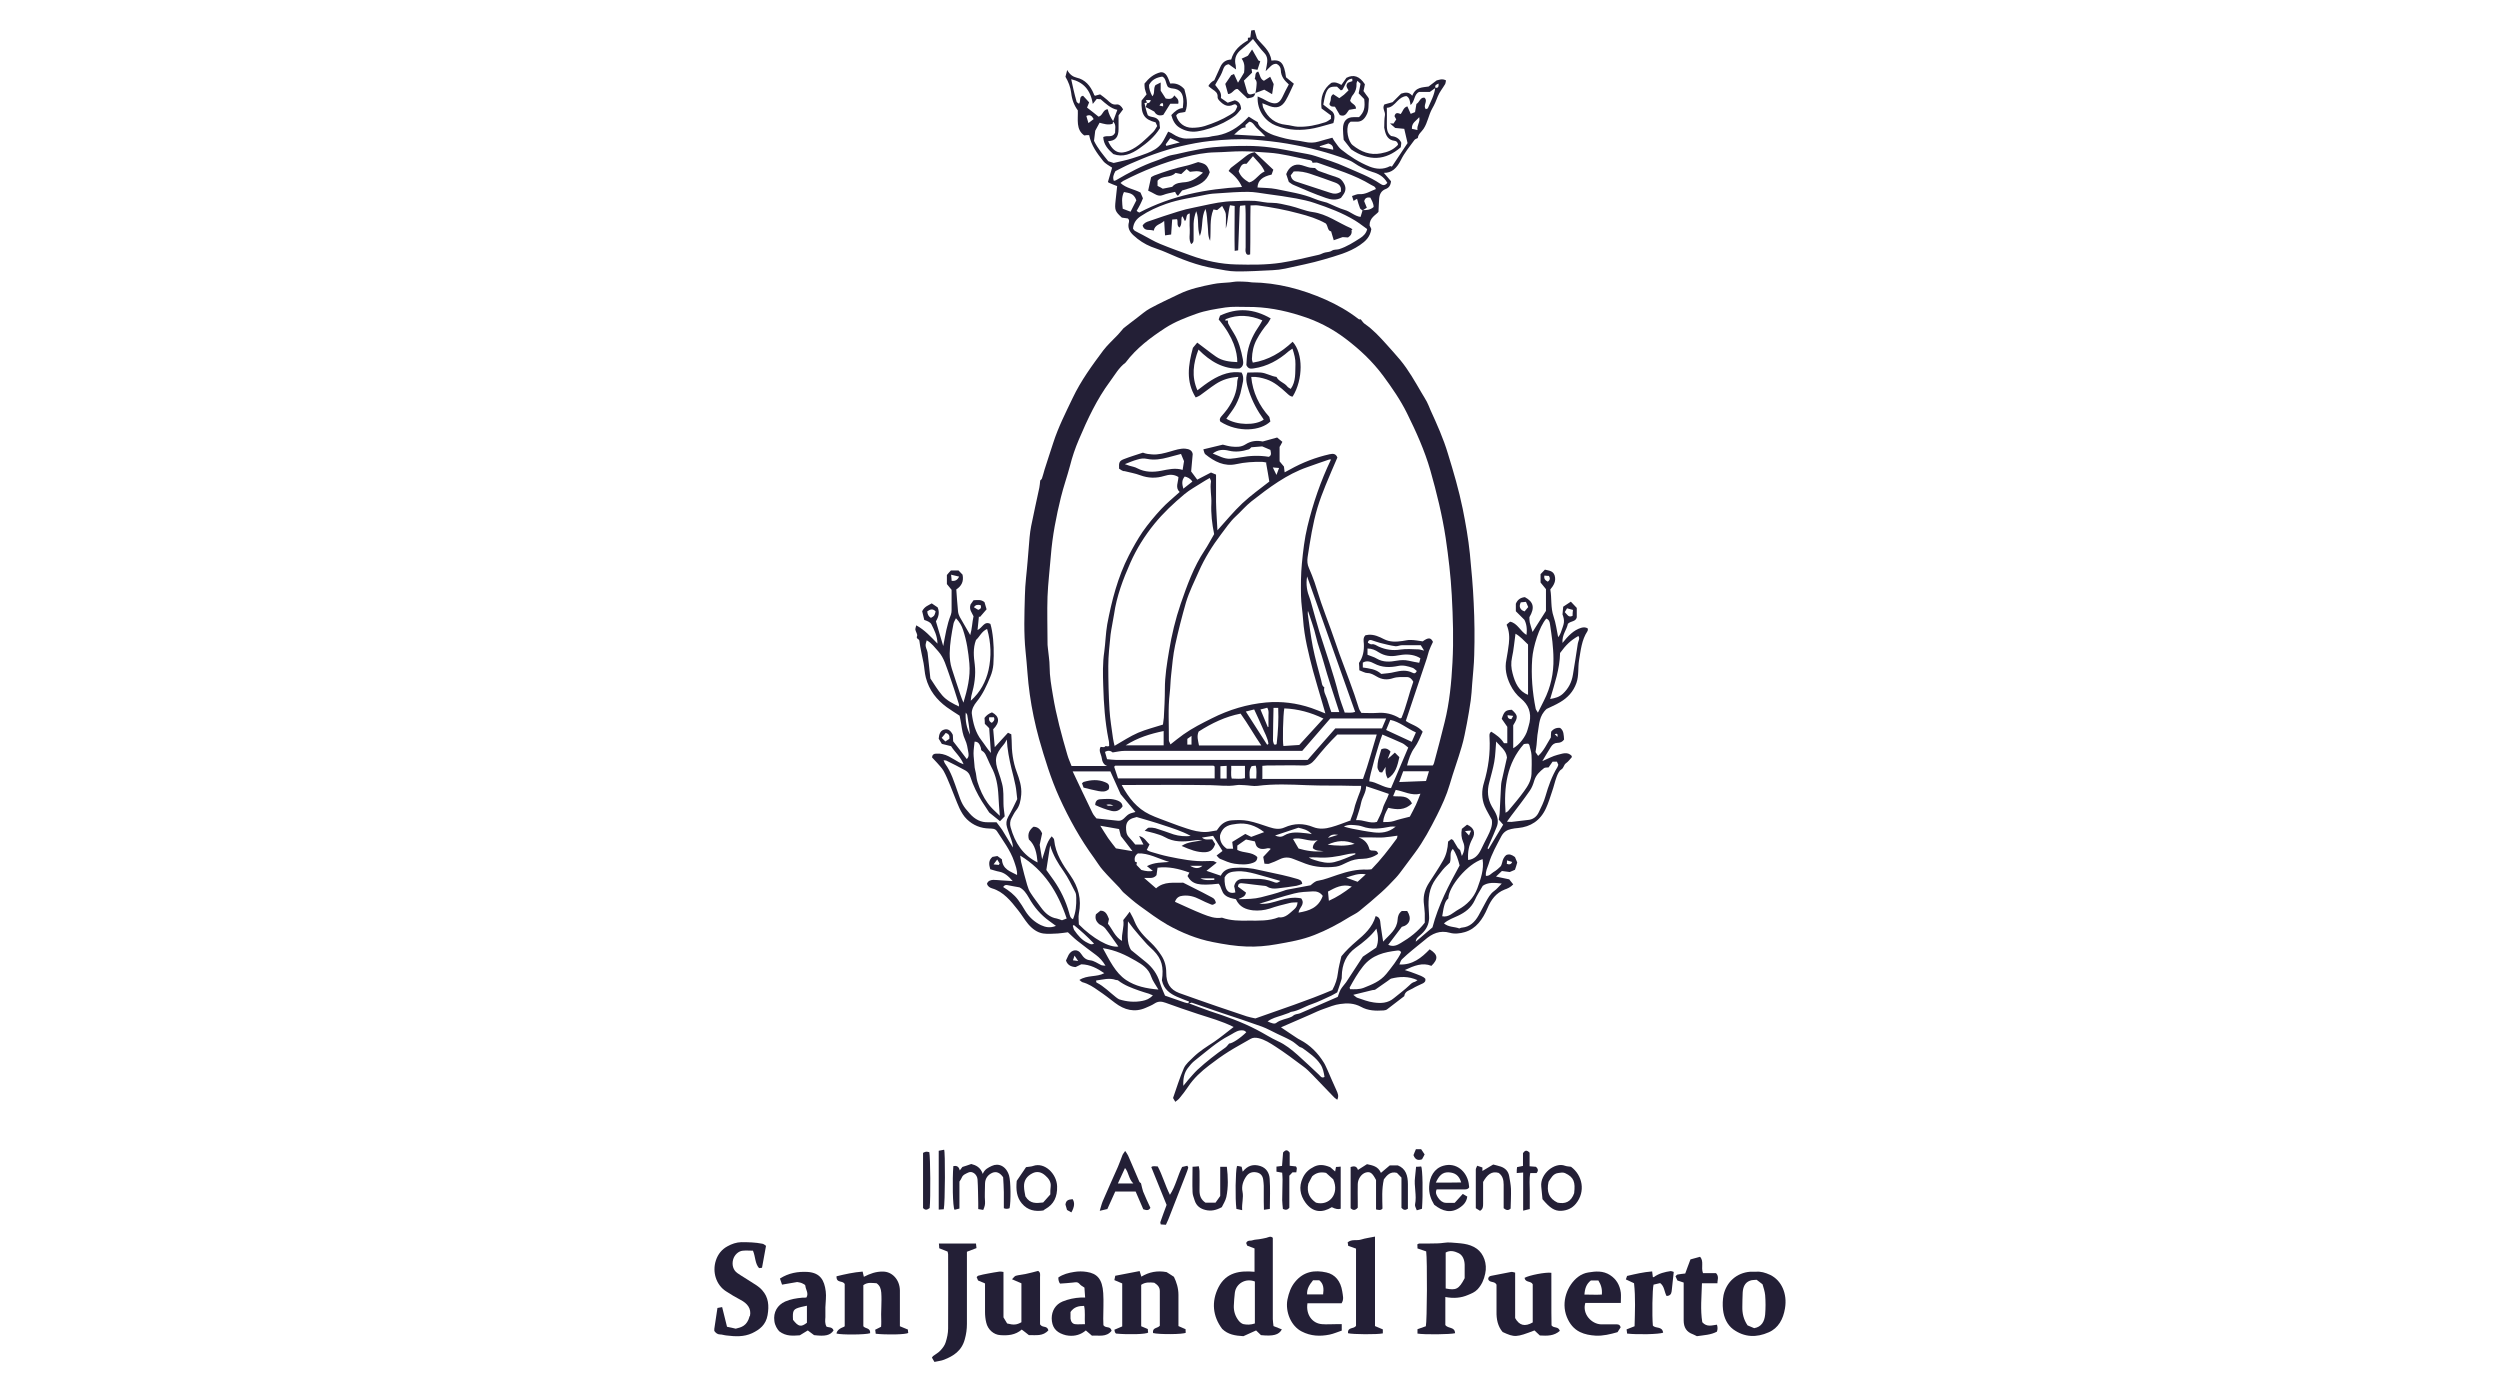 <svg xmlns="http://www.w3.org/2000/svg" id="Capa_2" data-name="Capa 2" viewBox="0 0 143.6 79.9"><defs><style>      .cls-1 {        fill: #fff;      }      .cls-2 {        fill: #231f36;      }    </style></defs><g id="Capa_2-2" data-name="Capa 2"><g id="Capa_1-2" data-name="Capa 1-2"><rect class="cls-1" width="143.6" height="79.9"></rect></g><g id="EppKHS"><g><path class="cls-2" d="M59.77,27.58s.07-.06,.08-.1c.06-.17,.1-.34,.15-.51,.16-.52,.34-1.03,.5-1.54,.29-.9,.71-1.72,1.11-2.56,.48-1.01,1.12-1.88,1.76-2.74,.25-.33,.57-.61,.85-.91,.11-.12,.21-.24,.32-.37,.25-.19,.51-.4,.78-.6,.24-.18,.47-.39,.73-.53,.55-.3,1.12-.56,1.68-.83,.62-.3,1.28-.44,1.94-.57,.32-.07,.65-.07,.97-.1,.16-.02,.32-.05,.48-.05,.18,0,.37,.01,.55,.02,.08,0,.16,.03,.24,.03,1.47,.02,2.87,.39,4.23,.99,.67,.3,1.31,.66,1.9,1.12,.04,.03,.11,.01,.12,.01,.09,.11,.15,.21,.24,.27,.47,.32,.86,.75,1.24,1.17,.27,.3,.54,.6,.8,.91,.47,.57,.84,1.23,1.22,1.88,.1,.17,.21,.34,.3,.51,.08,.15,.14,.32,.21,.48,.37,.81,.74,1.63,1,2.5,.32,1.04,.63,2.09,.85,3.17,.17,.85,.32,1.7,.41,2.57,.09,.94,.18,1.89,.22,2.84,.05,.99,.06,1.99,.03,2.98-.01,.56-.08,1.13-.12,1.69-.02,.31-.04,.62-.08,.92-.06,.44-.14,.88-.22,1.32-.09,.45-.17,.91-.3,1.34-.21,.73-.48,1.45-.69,2.18-.18,.62-.45,1.2-.73,1.76-.38,.75-.77,1.49-1.27,2.16-.21,.29-.43,.58-.64,.86-.15,.2-.29,.4-.46,.58-.27,.29-.54,.57-.83,.83-.41,.37-.84,.73-1.27,1.08-.16,.13-.35,.21-.53,.32-.66,.41-1.33,.77-2.05,1.05-.71,.28-1.43,.4-2.17,.53-.56,.1-1.13,.15-1.7,.13-.66-.02-1.31-.13-1.97-.26-.91-.18-1.77-.53-2.59-.99-.55-.32-1.08-.71-1.6-1.09-.32-.23-.62-.5-.92-.76-.09-.08-.16-.19-.24-.28-.32-.34-.65-.66-.95-1.01-.19-.21-.33-.46-.5-.69-.79-1.08-1.44-2.25-2-3.48-.49-1.08-.84-2.23-1.17-3.38-.23-.84-.41-1.69-.53-2.55-.12-.81-.15-1.64-.24-2.45-.11-1.07-.07-2.14-.04-3.21,.01-.68,.11-1.36,.16-2.03,.04-.44,.07-.89,.11-1.33,.02-.22,.05-.43,.09-.64,.15-.74,.31-1.47,.47-2.21,.03-.13,.03-.27,.05-.41Zm12.97-1.01c-.06-.01-.15-.04-.24-.04-.5-.01-1,.02-1.49,.13-.68,.15-1.25-.14-1.78-.57-.06-.05-.07-.17-.11-.28,.4-.1,.76-.18,1.12-.27,.16,.04,.32,.09,.5,.11,.28,.03,.55,.04,.81-.13,.31-.2,.65-.23,.98-.16,.29-.08,.55-.15,.83-.23,.1,.09,.2,.17,.3,.25-.07,.14-.12,.23-.16,.29v.83c.1,.12,.17,.21,.25,.3,.01,.11,.03,.21,.04,.33,.11-.06,.2-.11,.3-.16,.73-.41,1.49-.7,2.29-.88,.19-.04,.35-.04,.44,.19-.23,.53-.46,1.06-.68,1.6-.17,.42-.33,.84-.46,1.27-.28,.93-.42,1.89-.57,2.85-.03,.22-.02,.43,.08,.64,.12,.26,.22,.54,.32,.81,.13,.38,.24,.77,.37,1.15,.18,.52,.37,1.02,.56,1.54,.17,.46,.32,.93,.49,1.4,.38,1.05,.8,2.08,1.13,3.16,.03,.09,.09,.17,.14,.25,.32,0,.61,.02,.9,0,.47-.04,.9,.06,1.31,.31,.02,0,.04,0,.09-.02,.28-.66,.43-1.39,.68-2.08-.08-.16-.21-.27-.36-.27-.26,0-.54-.02-.79,.06-.35,.12-.66,.09-.97-.1-.16-.09-.32-.19-.51-.19-.15,0-.3-.1-.47-.16,0-.15-.01-.28-.02-.42,.23-.33,.3-.7,.28-1.1-.01-.16-.06-.34,.09-.49,.05,0,.12-.03,.19-.03,.31-.02,.6,.11,.87,.25,.35,.18,.7,.16,1.06,.11,.16-.02,.32-.07,.48-.06,.23,0,.46,.05,.69,.08,.33-.24,.47-.22,.59,.03-.09,.19-.17,.35-.23,.52-.06,.17-.09,.35-.15,.51-.39,1.17-.79,2.33-1.18,3.51,.32,.22,.71,.29,.97,.62-.15,.33-.27,.64-.47,.92-.21,.28-.33,.64-.43,1.02h1.48c.03-.05,.06-.09,.07-.14,.21-.78,.42-1.57,.61-2.35,.28-1.12,.39-2.28,.45-3.43,.07-1.28,.03-2.57-.04-3.86-.06-1.11-.19-2.2-.35-3.29-.2-1.32-.52-2.61-.88-3.88-.33-1.15-.82-2.23-1.34-3.28-.38-.77-.86-1.46-1.36-2.14-.62-.84-1.35-1.52-2.15-2.13-.8-.61-1.67-1.05-2.61-1.34-1-.32-2.01-.51-3.05-.5-.42,0-.85-.03-1.26,.03-.57,.09-1.14,.17-1.69,.37-.61,.22-1.21,.45-1.77,.81-.84,.55-1.65,1.15-2.28,1.99-.38,.28-.61,.7-.89,1.08-.75,1.01-1.29,2.16-1.79,3.34-.21,.49-.38,.99-.51,1.51-.16,.6-.37,1.19-.52,1.8-.27,1.1-.49,2.22-.58,3.37-.06,.78-.16,1.56-.19,2.34-.03,.86,0,1.73,0,2.6,0,.12,0,.23,.02,.35,.03,.36,.1,.71,.1,1.07,0,.56,.1,1.11,.19,1.65,.19,1.16,.5,2.29,.83,3.42,.06,.22,.16,.42,.24,.64h2.05c-.21-.07-.29-.25-.32-.48-.03-.2-.19-.39-.06-.62,.08,0,.2,.04,.23,0,.08-.11,.16,.03,.26-.06,0-.1,0-.24-.04-.38-.2-1.01-.27-2.03-.3-3.06-.02-.66-.04-1.31,.06-1.97,.07-.52,.08-1.05,.17-1.57,.26-1.38,.61-2.72,1.24-3.95,.24-.47,.5-.93,.79-1.36,.33-.47,.69-.9,1.07-1.31,.32-.35,.69-.64,1.06-.98-.27-.25-.08-.56-.07-.86-.27-.17-.54-.15-.82-.06-.46,.14-.91,.13-1.37-.04-.29-.11-.6-.16-.91-.24-.06,.01-.11-.02-.17-.05-.05-.03-.1-.06-.14-.09-.02-.36,.02-.45,.28-.55,.36-.14,.73-.25,1.09-.37,.18,.07,.35,.09,.52,.1,.36,.03,.71-.07,1.06-.17,.28-.08,.56-.18,.85-.16,.24,.02,.4,.11,.43,.31-.04,.42-.07,.76-.09,1,.15,.2,.25,.34,.35,.47,.27-.14,.52-.27,.79-.41,.08,.03,.17,.07,.29,.12,0,.53,0,1.05,0,1.56,.01,.53,.05,1.05,.08,1.64,.5-.55,.94-1.09,1.43-1.55,.49-.46,1.04-.85,1.55-1.25-.06-.35-.11-.67-.18-1.04Zm3.73-.18s-.08,0-.11,0c-.42,.14-.84,.29-1.26,.44-1.19,.41-2.21,1.18-3.22,1.97-.33,.26-.61,.6-.92,.88-.32,.3-.56,.67-.83,1.02-.49,.65-.93,1.35-1.27,2.12-.26,.59-.55,1.16-.74,1.79-.23,.81-.44,1.62-.62,2.45-.12,.56-.17,1.14-.23,1.71-.04,.34-.04,.69-.08,1.04-.11,.9-.04,1.8-.05,2.71,0,.07,.06,.14,.09,.24,.27-.21,.5-.4,.74-.57,.52-.37,1.08-.65,1.64-.93,.99-.5,2.03-.81,3.11-.91,.88-.08,1.76,.03,2.61,.32,.26,.09,.52,.2,.8,.31-.07-.25-.14-.47-.2-.69-.17-.59-.35-1.17-.51-1.76-.25-.96-.5-1.93-.57-2.93-.03-.46-.11-.92-.12-1.38-.01-.62-.01-1.23,.05-1.85,.07-.72,.15-1.43,.32-2.13,.32-1.33,.76-2.61,1.35-3.84Zm-6.99,1.07c-.17,.1-.31,.17-.44,.26-.34,.22-.7,.41-1.01,.67-.62,.52-1.21,1.07-1.73,1.71-.55,.68-1.01,1.41-1.37,2.22-.42,.95-.79,1.92-.94,2.97-.06,.39-.15,.78-.2,1.17-.06,.6-.13,1.2-.13,1.8,0,.84,.02,1.67,.07,2.51,.03,.55,.13,1.09,.2,1.64,.02,.15,.06,.29,.09,.43,.47-.27,.89-.55,1.35-.75,.47-.2,.97-.32,1.43-.47,.02-.15,.04-.27,.05-.39,.03-.55,.06-1.1,.06-1.66,0-.74,.12-1.46,.24-2.18,.15-.92,.37-1.83,.67-2.71,.37-1.07,.75-2.13,1.37-3.06,.2-.3,.36-.62,.55-.94-.12-.59-.19-1.18-.16-1.77,.02-.42-.09-.84-.02-1.26,0-.05-.04-.11-.07-.19Zm8.09,19.64c.08-.23,.18-.44,.22-.66,.05-.24,.15-.46,.22-.68,.07-.21,.19-.41,.17-.62-.16,0-.28,0-.41,0-.91-.03-1.81,0-2.72-.04-.94-.04-1.88-.08-2.82,.04-.24,.03-.48-.03-.73-.04-.16,0-.33-.03-.49,0-.49,.08-.97,.01-1.45,0-1.62-.03-3.24-.01-4.86-.01-.08,0-.16,0-.27,0,.4,.75,.89,1.35,1.6,1.69,.39,.19,.81,.32,1.21,.48,.31,.12,.62,.23,.93,.33,.36,.12,.72,.21,1.09,.2,.19,0,.39-.06,.63-.09,.02-.03,.07-.09,.11-.15,.19-.27,.46-.41,.75-.43,.31-.02,.63-.03,.94,.03,.41,.08,.81,.23,1.21,.36,.3,.1,.6,.15,.88,.02,.56-.25,1.1-.25,1.66-.02,.33,.13,.69,.1,1.03,0,.37-.1,.73-.25,1.12-.39Zm-6.4,4.55c.48-.01,.87-.01,1.26-.11,.43-.11,.87-.22,1.29-.37,.08-.03,.16-.06,.23-.07,.44-.08,.89-.17,1.33-.25,.13-.11,.27-.24,.42-.26,.39-.06,.75-.22,1.13-.34,.56-.19,1.12-.33,1.71-.3,.08,0,.16-.01,.24-.02,.53-.54,.99-1.14,1.44-1.75,.04-.05,.04-.13,.05-.18-.28,.04-.53,.08-.78,.1-.24,.02-.49,0-.73,0-.24,0-.49,0-.73,0q.51,.17,.63,.69c.13,.16,.42-.06,.5,.25-.28,.2-.58,.28-.89,.29-.31,0-.6,.06-.88,.2-.21,.1-.43,.22-.65,.25-.59,.07-1.18,.04-1.75-.17-.24-.09-.48-.19-.72-.28-.25-.1-.5-.1-.75,.02-.2,.1-.41,.19-.62,.26-.07,.03-.15,0-.27,0-.02-.13-.05-.26-.07-.39,.15-.16,.28-.3,.43-.46-.14-.09-.26,0-.38,0-.16,.02-.31-.01-.42-.14-.06-.07-.07-.19-.11-.29-.17-.04-.36-.08-.51-.11-.18,.13-.34,.23-.5,.35v.25c.38,.2,.83,.09,1.15,.41,0,.2-.11,.28-.25,.33-.35,.13-.72,.1-1.07,.05-.28-.04-.55-.17-.82-.28-.07-.03-.12-.11-.2-.19,.14-.11,.24-.19,.34-.26-.17-.27-.35-.56-.54-.87-.2,.03-.41,.06-.64,.1,.19,.17,.39,.09,.59,.1,.06,.09,.11,.18,.17,.27-.11,.32-.27,.45-.57,.47-.46,.02-.88-.15-1.36-.36,.4-.27,.81-.22,1.18-.34-.17,0-.35,0-.52,.03-.56,.08-1.11,.1-1.63-.2-.18-.1-.39-.16-.59-.22-.16-.05-.33-.08-.56-.14,.11-.09,.17-.17,.23-.18,.12-.01,.26,0,.38,.03,.36,.11,.71,.24,1.06,.36,.28,.09,.7,.13,.97,.08-.52-.28-1.04-.44-1.56-.61-.53-.18-1.07-.33-1.54-.47-.15,.05-.24,.06-.31,.1-.19,.09-.29,.24-.3,.48,0,.21,.01,.41,.16,.57,.14,.15,.27,.31,.37,.43h.47c-.08-.16-.15-.29-.25-.49,.32,.07,.42,.33,.6,.48-.06,.11-.1,.21-.16,.32,.09,.05,.16,.09,.24,.11,.34,.1,.67,.2,1.01,.27,.73,.15,1.46,.3,2.21,.26,.12,0,.23-.01,.35,0,.06,0,.11,.05,.21,.09-.22,.18-.4,.32-.59,.47,.29,.1,.54,.18,.82,.28,.17-.35,.47-.43,.79-.45,.49-.04,.97,.01,1.45,.13,.43,.1,.86,.18,1.29,.28,.29,.07,.59,.14,.88,.23,.11,.04,.25,.07,.27,.28-.11,.04-.22,.09-.33,.11-.37,.06-.73,.11-1.1,.15-.2,.02-.39,.02-.58-.1-.07-.05-.18-.05-.27-.06-.17-.02-.34-.04-.52-.06-.23-.03-.46-.06-.69-.08-.1,0-.19,.02-.2,.2,.14,.11,.3,.22,.46,.34-.04,.23-.21,.27-.43,.37Zm1.32-6.91c.16,0,.27,0,.39,0,1.58,0,3.17,0,4.75,0,.09,0,.19,0,.28,0,.13,0,.26,0,.38,0,.31-.85,.53-1.7,.79-2.55h-2.26c-.22,.22-.44,.44-.65,.68-.22,.25-.43,.5-.64,.76-.18,.22-.38,.35-.67,.34-.7-.02-1.4,0-2.09,0-.09,0-.18,.02-.26,.02v.73Zm-8.88-1.13c.17,.01,.33,.04,.49,.04,2.94,0,5.87,0,8.81,0,.72,0,1.44,0,2.2,0,.52-.59,1.05-1.19,1.59-1.81h2.68c.09-.2,.16-.38,.24-.57h-3.21c-.52,.6-1.07,1.24-1.61,1.86-.14,0-.25,0-.35,0-2.56,0-5.12,0-7.68,0-.72,0-1.45,0-2.17,0-.22,0-.43,.05-.69,.09-.09-.08-.24-.15-.44-.03,.04,.12,.07,.25,.12,.42Zm2.79,7.42c.48-.43,1.04-.3,1.56-.33,.38,.19,.73,.37,1.09,.55,.19,.1,.38,.2,.57,.3,.13,.06,.2,.17,.22,.32-.17,.11-.18,.12-.28,.08-.22-.09-.43-.18-.64-.29-.31-.16-.63-.25-.98-.21-.19,.02-.36,.09-.45,.35,.54,.24,1.06,.49,1.59,.7,.36,.14,.72,.28,1.11,.21,.5,.18,1.03,.18,1.54,.17,.57,0,1.16,.03,1.71-.19,.39,.06,.64-.24,.91-.47,.1-.09,.17-.2,.18-.39-.17,.01-.32,0-.46,.04-.38,.09-.77,.19-1.14,.32-.32,.1-.64,.13-.96,.1-.4-.05-.77-.18-.98-.64-.21-.05-.43-.07-.63-.24-.2-.17-.2-.47-.36-.65-1.16,.13-1.52,.04-1.79-.44,.03-.06,.06-.12,.11-.2-.61-.22-1.2-.36-1.83-.28-.02,.17-.04,.31-.06,.43-.19,.23-.43,.14-.71,.16,.26,.23,.47,.41,.69,.6Zm-4.79-6.73c.39,.82,.76,1.61,1.14,2.39,.06,.13,.17,.24,.23,.32,.43,.05,.82,.09,1.21,.13,.14,.02,.25-.02,.36-.12,.1-.09,.19-.2,.3-.26,.11-.06,.24-.08,.37-.12-.31-.37-.61-.73-.85-1.02-.21-.48-.4-.89-.59-1.31h-2.16Zm10.84-1.48c-.41-.6-.76-1.23-1.19-1.83-.87,.17-1.66,.55-2.41,1.03-.12,.27-.03,.52,.02,.8h3.58Zm-2.68,1.22s-.01-.02-.02-.03c-.02-.01-.04-.03-.06-.03-.07,0-.14,0-.21,0-1.81,0-3.61,0-5.42,0,0,0-.02,.01-.03,.02,0,0-.01,.02-.03,.05,.07,.22,.15,.44,.22,.66h5.55c0-.24,0-.46,0-.67Zm6.24-2.77c-.72-.35-1.46-.55-2.24-.58-.07,.35-.11,1.95-.05,2.16,.31-.02,.63-.04,.91-.06,.48-.52,.92-1.01,1.39-1.52Zm-.93-8.16c-.08,.48,0,.87,.15,1.25,.04,.11,.07,.22,.1,.33,.15,.53,.29,1.06,.45,1.58,.38,1.21,.81,2.4,1.12,3.64,.09,.35,.23,.69,.34,1.02,.22,0,.4,.03,.6-.04-.92-2.59-1.83-5.17-2.76-7.78Zm4.32,9.09c-.23,.57-.74,2.38-.75,2.68,.43,.04,.8,.36,1.25,.39,.33-.78,.66-1.54,.99-2.33-.13-.1-.23-.2-.34-.25-.37-.17-.75-.33-1.15-.5Zm.37,3.4c-.22-.08-.43-.15-.64-.22-.21-.07-.41-.14-.66-.22,0,.36-.22,.62-.29,.96-.06,.33-.19,.65-.29,.99,.43-.04,.79,.22,1.2,.1,.11-.25,.26-.49,.33-.75,.07-.29,.24-.51,.35-.84Zm-4.62-10.48s-.02,0-.03,0c0,.05,0,.1,0,.15,.09,.63,.17,1.27,.29,1.89,.13,.65,.31,1.29,.48,1.92,.04,.14,.03,.31,.18,.4-.06,.25,.08,.44,.15,.65,.06,.17,.1,.34,.16,.51,.03,.09,.07,.19,.09,.26h.46c-.17-.52-.33-1-.48-1.48-.15-.47-.3-.95-.43-1.42-.13-.48-.32-.94-.43-1.43-.11-.5-.3-.97-.45-1.46Zm-7.3-9.05c-.25,.07-.5,.13-.75,.2-.4,.11-.81,.17-1.2,.09-.21-.05-.39-.02-.58,.04-.23,.06-.45,.16-.71,.26,.11,.04,.19,.07,.26,.09,.16,.05,.32,.07,.46,.15,.44,.23,.91,.23,1.37,.14,.41-.08,.81-.18,1.23-.05,.03-.19,.06-.35,.08-.5-.06-.15-.11-.27-.17-.41Zm4.77,21.73c-.52-.4-1.03-.55-1.57-.48-.38,.05-.8,.08-.97,.66-.03,.32,.11,.58,.39,.77h.36c-.02-.15-.04-.27-.05-.39,.25-.16,.49-.3,.75-.46,.1,.05,.21,.11,.34,.17,.23-.09,.47-.17,.76-.28Zm8.49-1.66c-.42,.42-.88,.37-1.37,.26-.14,.25-.27,.5-.29,.82,.22,0,.41,0,.61-.06,.29-.1,.58-.16,.92-.25,.1-.19,.23-.43,.35-.68,.09-.19,.16-.39,.26-.64-.52,.13-.95-.14-1.42-.22-.06,.14-.1,.25-.15,.36,.4,.05,.82-.1,1.08,.41Zm-8.76,5.77c.42,.04,.79-.09,1.17-.2,.4-.12,.81-.19,1.22-.11,.26,.35-.13,.53-.15,.82,.6-.1,1.14-.27,1.39-.96-.15-.21-.35-.27-.57-.26-.36,.02-.72,.03-1.07,.12-.67,.17-1.34,.39-2.01,.59Zm-.46-26.23c-.05,.04-.1,.11-.16,.13-.37,.12-.76,.17-1.13,.08-.33-.08-.62-.08-.94,.16,.35,.13,.65,.32,1.01,.3,.2-.02,.39-.04,.59-.08,.54-.1,1.08-.12,1.62-.03,.18-.09,.12-.24,.09-.4-.18-.08-.35-.15-.47-.2-.23,.02-.4,.03-.61,.05Zm1.65,24.92c-.52-.15-.98-.29-1.44-.41-.35-.09-.7-.17-1.07-.14-.27,.02-.54,.05-.69,.35-.02,.68,.19,.98,.62,.86-.02-.12-.04-.25-.07-.36,.07-.3,.26-.42,.52-.42,.24,0,.48,.01,.72,0,.35-.01,.69,.05,1.03,.18,.1,.04,.19,.09,.37-.05Zm8.06-12.78c-.08-.05-.15-.09-.23-.12-.36-.14-.72-.12-1.09-.05-.39,.08-.75,.03-1.1-.19-.18-.12-.38-.21-.63-.21v.36c.18,.08,.37,.12,.53,.22,.37,.22,.77,.19,1.15,.12,.23-.04,.45-.05,.68,0,.2,.05,.4,.08,.61,.12,.03-.11,.05-.17,.07-.26Zm-16.55,11.07c-.26-.34-.47-.62-.67-.87-.04-.14-.06-.26-.1-.4-.36-.06-.71-.12-1.08-.19,.16,.25,.3,.49,.45,.71,.15,.22,.33,.43,.45,.59,.34,.06,.6,.1,.94,.16Zm-.39-6.08h2.18v-.82c-.77,.16-1.49,.38-2.18,.82Zm1.57,7.22c-.12-.1-.21-.17-.35-.28,.44-.23,.86-.2,1.28-.24-.61-.18-1.19-.52-1.8-.49-.2,.14-.2,.3-.17,.47,.04,.02,.07,.03,.11,.04,0,.06-.02,.11-.02,.15,.1,.11,.19,.2,.28,.29q.42,.12,.67,.05Zm13.39-8.1c.52,.24,.99,.46,1.47,.68,.08-.19,.16-.35,.24-.54-.52-.23-.93-.61-1.47-.72-.08,.2-.15,.37-.24,.58Zm1.76-3.39c-.08-.06-.15-.15-.24-.18-.26-.09-.54-.17-.82-.11-.48,.1-.94,.1-1.39-.14-.19-.1-.41-.19-.65-.05v.28c.37,.06,.74,.08,1.06,.37,.25-.03,.51-.04,.77-.11,.35-.08,.68-.13,1.02,.04,.09,.05,.18,.06,.25-.1Zm-1.01,6.38c.52-.02,1.02-.04,1.54-.06,.05-.18,.11-.37,.17-.56h-1.48c-.08,.21-.15,.42-.23,.62Zm1.23-7.86c-.37,0-.72,0-1.07,0-.13,0-.25,.07-.37,.06-.3-.04-.59-.12-.88-.19-.17-.04-.33-.11-.5-.16-.1-.03-.19,0-.21,.15,.07,.03,.15,.1,.21,.09,.16-.04,.28,.07,.41,.13,.4,.18,.81,.24,1.25,.17,.34-.05,.7-.02,1.04-.01,.08,0,.17,.04,.32,.07-.08-.14-.13-.21-.19-.31Zm-8.82,5.72s.06-.03,.08-.05c-.04-.35-.23-.65-.36-.97-.14-.33-.3-.66-.46-1.01-.17,.04-.32,.08-.48,.12,.42,.66,.82,1.28,1.22,1.9Zm3.25,6.11c-.21-.03-.44,0-.62-.17q-.01-.26,.28-.46c-.52,.12-.95-.2-1.42-.07,.11,.19,.21,.35,.32,.55,.44,.13,.93,.21,1.44,.15Zm4.13-1.41c-.13,0-.21-.01-.28,0-.55,.11-1.1,.19-1.64-.01-.07-.02-.13-.04-.2-.05-.29-.03-.58-.09-.85,.06,.16,.04,.32,.09,.48,.12,.41,.08,.82,.16,1.23,.21,.43,.05,.85,.02,1.27-.33Zm-9.44-3.49c.02,.25-.04,.49,.03,.73,.26,0,.51,.04,.76-.02v-.71h-.79Zm7.13,5.09s0-.05,0-.07c-.16,.02-.32,.02-.47,.06-.57,.13-1.14,.23-1.72,.18-.16-.01-.32,0-.48,0,.11,.08,.22,.12,.33,.15,.37,.12,.76,.21,1.13,.12,.41-.1,.81-.29,1.21-.45Zm-4.52-6.34c.08-.69,.12-1.39,.09-2.08h-.27c-.01,.63-.03,1.25-.03,1.86,0,.08,.04,.17,.06,.24,.05,0,.07,.01,.09,.01,.02,0,.04-.02,.06-.03Zm4.31,8.18c-.55-.17-.96,.08-1.36,.29,.02,.18,.03,.33,.05,.53,.47-.21,.88-.48,1.31-.81Zm-3.08-3.37c-.44,.15-.88,.29-1.32,.44,.18,.08,.35,.11,.52,0,.4-.24,.83-.17,1.26-.13,.09,0,.17,.03,.33,.05-.25-.26-.5-.3-.79-.37Zm-1.75-5.78s.03-.01,.05-.02c0-.18,0-.35,0-.53-.01-.18,.05-.38-.07-.57-.13,.04-.26,.07-.39,.1,.15,.35,.28,.68,.42,1.01Zm5,6.7c-.52-.23-1.03-.2-1.55,.05,.53,.06,1.04,.1,1.55-.05Zm-7.35-4.48c-.13,0-.24,.02-.36,.02v.71h.36v-.73Zm1.7,.73c0-.26,.04-.49-.03-.74-.09,0-.17,.02-.24,.03-.15,.23-.12,.47-.1,.71h.37Zm5.16,5.69c.27,.1,.47,.17,.66,.24,.16-.14,.28-.26,.47-.43-.42-.07-.73,.06-1.13,.19Zm-8.83-22.75c-.13-.19-.28-.25-.44-.29-.19,.22-.15,.44-.08,.7,.18-.14,.34-.26,.51-.4Zm-.05,14.61c-.1,.07-.17,.12-.24,.17v.33h.24v-.5Zm1.31,8.27s0-.06,0-.09h-.8c.26,.14,.53,.1,.8,.09Zm-1.39-.81c.28,.17,.51,.18,.71,0h-.71Zm5.11-22.85c-.14-.01-.22-.02-.36-.03,.08,.16,.13,.26,.21,.43,.06-.16,.09-.24,.15-.4Zm3.39,21.07c-.22-.02-.4-.05-.58,.18,.21-.06,.37-.11,.58-.18Z"></path><path class="cls-2" d="M86.57,35.85s.1-.09,.17-.14c.42,.08,.59,.55,.94,.76,.05-.34,0-.65-.12-.87-.21-.21-.36-.36-.49-.49v-.43c.1-.25,.29-.36,.52-.38,.5,.27,.58,.61,.26,1.15,0,.09,0,.2,.02,.3,.04,.17,.1,.34,.16,.55,.26-.41,.5-.79,.77-1.21v-1.25c-.09-.11-.2-.25-.31-.38v-.48c.08-.09,.17-.17,.25-.26,.23,.06,.47,.06,.56,.34,.09,.31-.04,.55-.25,.8,.09,.5,.01,1.04,.19,1.56,.13,.38,.18,.79,.26,1.18q.11-.12,.19-.37c.05-.16,.12-.31,.14-.47,.02-.15-.02-.31-.08-.47,.01-.13,.02-.25,.04-.44,.12-.08,.27-.18,.44-.29,.13,.13,.23,.25,.34,.36v.54c-.06,.26-.34,.2-.51,.37-.06,.34-.35,.63-.31,1.1,.32-.4,.64-.74,1.08-.87,.12-.03,.25-.05,.38,.05-.01,.06,0,.11-.03,.15-.33,.5-.38,1.09-.48,1.67-.07,.43,0,.87-.15,1.3-.18,.51-.51,.85-.93,1.1-.28,.17-.59,.29-.78,.39-.44,.4-.42,.87-.5,1.31-.05,.25-.05,.51-.08,.76-.01,.13-.04,.25-.06,.41,.04,.06,.09,.13,.15,.22,.33-.29,.5-.69,.73-1.06,0-.11,.01-.22,.02-.33q.19-.25,.51-.22c.22,.15,.21,.41,.23,.67-.09,.13-.22,.19-.38,.19-.16,0-.29,.09-.38,.24-.16,.25-.31,.51-.49,.81,.33-.14,.59-.29,.87-.36,.27-.06,.57-.21,.82,.06,0,.03,.01,.07,0,.08-.11,.12-.2,.25-.33,.34-.13,.09-.12,.27-.27,.36-.13,.08-.21,.27-.27,.43-.1,.27-.16,.56-.26,.84-.11,.33-.21,.66-.35,.96-.33,.72-.89,1.06-1.59,1.13-.14,.01-.28,.03-.41,.06-.24,.05-.43,.17-.56,.41-.27,.52-.56,1.01-.73,1.59-.07,.22-.19,.42-.16,.69,.2,.02,.31-.14,.44-.22,.14-.08,.27-.19,.38-.3,.06-.05,.09-.15,.11-.23,.04-.18,.1-.34,.25-.45,.17-.07,.32-.01,.49,.12,.03,.08,.08,.19,.13,.31-.04,.15-.08,.28-.13,.42-.11,.05-.22,.1-.3,.13-.17-.02-.31-.04-.45-.06-.11,.1-.21,.2-.34,.32,.27,.06,.51,.11,.76,.16,.07,.09,.14,.18,.23,.29-.16,.17-.33,.24-.5,.3-.48,.19-.77,.57-.98,1.07-.27,.63-.65,1.18-1.3,1.37-.27,.08-.59,.12-.86,.04-.57-.16-1.02,.04-1.45,.42-.23,.2-.47,.37-.7,.57-.2,.17-.41,.34-.6,.53-.07,.07-.1,.18-.15,.3,.75,.04,1.27-.38,1.74-.87,.48,.3,.51,.55,.1,.95-.51-.21-.99-.01-1.53,.24,.25,.08,.45,.14,.64,.22,.19,.08,.4,.13,.54,.28,.03,.16-.05,.21-.13,.26-.2,.1-.41,.18-.6,.3-.18,.11-.44,.14-.48,.44-.33,.25-.66,.51-.99,.76-.05,.04-.13,.05-.2,.06-.45,.03-.89,.02-1.3-.21-.39-.21-.79-.22-1.19-.16-.32,.04-.63,.17-.94,.28-.26,.09-.52,.21-.78,.33-.54,.23-1.08,.47-1.68,.73,.33,.22,.6,.41,.88,.59,.07,.05,.14,.09,.22,.13,.57,.3,1.02,.75,1.37,1.32,.08,.13,.13,.27,.2,.41,.17,.39,.34,.79,.52,1.18,.07,.16,.15,.32,.04,.53-.06-.05-.12-.08-.17-.13-.42-.43-.83-.87-1.25-1.3-.17-.17-.34-.35-.54-.49-.52-.39-1.04-.78-1.58-1.13-.31-.2-.63-.41-.99-.49-.15-.03-.3-.04-.44,.04-.42,.25-.85,.47-1.26,.73-.38,.24-.76,.51-1.12,.79-.46,.35-.89,.74-1.22,1.24-.15,.23-.32,.44-.49,.65-.05,.07-.12,.11-.24,.21-.04-.07-.08-.13-.13-.22,.2-.57,.38-1.16,.62-1.71,.11-.25,.35-.44,.55-.64,.36-.35,.77-.6,1.18-.87,.38-.26,.74-.56,1.13-.86-.68-.34-1.36-.52-2.03-.74-.63-.21-1.26-.42-1.88-.65-.22-.08-.42-.1-.63,.04-.16,.11-.34,.17-.51,.25-.64,.28-1.22,.13-1.77-.29-.31-.24-.62-.48-.95-.7-.28-.2-.57-.39-.91-.48-.05-.01-.09-.07-.18-.13,.47-.3,.99-.15,1.43-.39-.39-.27-.81-.5-1.32-.51-.1,.05-.22,.11-.33,.16-.28-.02-.47-.13-.55-.38,.06-.12,.1-.22,.15-.32,.18-.32,.53-.36,.72-.06,.14,.21,.26,.34,.52,.37,.22,.02,.43,.18,.64,.28,.06,.02,.12,.02,.24,.03-.17-.28-.34-.46-.54-.61-.37-.27-.73-.55-1.09-.83-.18-.14-.34-.31-.53-.48-.19,.02-.38,.06-.58,.07-.28,.01-.56,.04-.84,0-.34-.05-.63-.27-.86-.54-.21-.25-.38-.55-.59-.81-.41-.52-.83-1.05-1.48-1.24-.13-.04-.24-.1-.3-.26,.06-.18,.21-.22,.36-.23,.16,0,.32,.02,.48,.03,.19,.01,.39,.02,.64,.04-.25-.29-.47-.48-.77-.54-.18-.03-.36-.1-.52-.14-.08-.28-.11-.51,.13-.71,.08-.01,.18-.03,.28-.05,.09,.07,.18,.13,.26,.19,.04,.59,.49,.69,.87,.9,.02-.29-.09-.54-.17-.79-.22-.64-.63-1.17-.98-1.72-.11-.17-.28-.15-.45-.16-.48-.01-.92-.18-1.28-.53-.18-.17-.32-.41-.43-.64-.19-.42-.34-.85-.52-1.28-.12-.29-.24-.59-.39-.86-.1-.17-.24-.31-.37-.46-.1-.11-.2-.21-.29-.31,.01-.17,.1-.21,.22-.22,.26-.02,.51,.04,.74,.16,.2,.1,.39,.23,.59,.34,.07,.04,.14,.06,.26,.11-.18-.44-.5-.69-.72-1.04-.16-.04-.34-.08-.53-.13-.06-.1-.12-.21-.18-.3,.02-.24,.08-.46,.31-.52,.23-.07,.38,.06,.5,.3,0,.1,.02,.23,.02,.37,.26,.33,.52,.67,.78,1.02,.14-.12,.11-.28,.09-.4-.04-.24-.08-.49-.18-.7-.14-.29-.18-.6-.23-.92-.02-.15-.06-.3-.09-.47-.25-.16-.5-.32-.74-.49-.57-.42-1.01-.96-1.2-1.7-.07-.27-.08-.56-.13-.83-.08-.43-.19-.85-.24-1.28-.02-.13-.21-.1-.13-.28,.03-.08-.07-.23-.1-.35-.01-.06,.02-.14,.05-.26,.48,.26,.83,.65,1.22,1.05-.01-.45-.19-.79-.35-1.11-.07-.13-.24-.19-.41-.25-.04-.18-.09-.36-.12-.5,.14-.28,.35-.33,.55-.45,.12,.08,.23,.16,.34,.23,.12,.29,.06,.53-.1,.8,.14,.46,.28,.94,.42,1.42,.12-.62,.21-1.23,.44-1.8,.03-.08,.04-.18,.04-.26,0-.39,0-.77,0-1.17-.09-.11-.17-.21-.27-.33v-.52c.06-.07,.14-.17,.23-.26h.44c.07,.07,.15,.16,.23,.24,.08,.39-.06,.65-.36,.85,.03,.42,.06,.84,.1,1.26,.01,.11,.05,.23,.1,.32,.19,.34,.39,.67,.6,1.04,.11-.37,.11-.73,.19-1.08-.09-.21-.27-.38-.17-.68,.04-.06,.1-.15,.17-.24,.22-.01,.43-.06,.63,.11,.03,.11,.07,.24,.12,.41-.13,.15-.25,.29-.38,.44-.02,0-.04-.02-.06-.03-.03,.24-.05,.49-.08,.78,.28-.12,.38-.54,.74-.35,.03,.12,.07,.25,.09,.39,.11,.64,.12,1.28,.08,1.93-.02,.24-.08,.49-.17,.7-.21,.52-.44,1.02-.79,1.45-.08,.1-.15,.2-.2,.31-.05,.11-.09,.25-.08,.36,.07,.56,.21,1.1,.56,1.55,.18,.23,.33,.49,.54,.72-.03-.47-.07-.95-.1-1.42-.08-.08-.15-.16-.25-.25,0-.11-.01-.23-.02-.34q.16-.22,.43-.32c.43,.22,.47,.57,.07,.97,.03,.31,.06,.65,.09,1.03,.27-.29,.51-.57,.76-.83,.07,.03,.12,.06,.19,.09,0,.12,.02,.23,.02,.35,0,.62,.07,1.22,.29,1.81,.15,.41,.3,.84,.26,1.31-.03,.34-.09,.66-.31,.92-.1,.13-.17,.29-.25,.43-.08,.13-.1,.36-.05,.52,.25,.9,.71,1.61,1.55,2.02-.05-.54-.14-1-.5-1.32-.09-.34,.04-.55,.26-.73,.23,0,.39,.12,.5,.38-.04,.2-.09,.43-.14,.66,.04,.24,.08,.49,.14,.83,.18-.5,.23-.96,.55-1.32,.06,.08,.14,.13,.14,.2,.08,.81,.5,1.43,.93,2.04,.46,.66,.66,1.37,.49,2.2-.04,.2,0,.41,0,.62,.8,.81,1.76,1.35,2.27,1.27-.25-.35-.49-.71-.76-1.05-.09-.11-.23-.17-.35-.24-.15-.14-.25-.3-.18-.56,.08-.06,.17-.14,.26-.21,.31,0,.39,.24,.49,.48-.02,.09-.04,.17-.06,.27,.26,.32,.4,.75,.81,.99-.04-.44,.14-.81,.07-1.2,.13-.16,.24-.3,.37-.48,.11,.21,.21,.37,.27,.54,.21,.53,.58,.89,.96,1.25,.22,.21,.41,.45,.58,.71,.2,.3,.29,.63,.29,1.01,0,.6,.22,.96,.74,1.16,.74,.27,1.48,.52,2.22,.78,.55,.19,1.11,.38,1.66,.56,.15,.05,.32,.08,.5,.12,1.48-.53,2.99-1.02,4.42-1.63,.18-.33,.28-.64,.32-.98,.04-.33,.13-.65,.2-.96,.27-.33,.56-.6,.86-.86,.46-.39,.92-.79,1.11-1.45,.17,.05,.24,.15,.26,.3,.02,.18,.04,.36,.07,.53,.03,.19,.05,.37,.1,.64,.37-.42,.79-.68,.83-1.27,.01-.18,.06-.36,.24-.49h.31c.28,.42,.15,.8-.31,.91-.25,.33-.51,.67-.78,1.03,.29,.14,.52,.02,.72-.1,.51-.3,.99-.66,1.38-1.17,0-.17,0-.35,0-.53-.01-.22-.04-.43-.06-.65-.03-.42,.09-.78,.31-1.12,.27-.42,.55-.83,.8-1.27,.18-.31,.27-.67,.29-1.09,.05-.03,.12-.09,.18-.14,.05,.03,.1,.04,.11,.06,.09,.15,.18,.3,.27,.45,.03,.04,.08,.07,.13,.12,.02,.08,.06,.18,.1,.34,.17-.3,.18-.57,.07-.81-.1-.24-.12-.47-.07-.75,.09-.07,.2-.16,.3-.24,.4,.18,.5,.46,.3,.82-.2,.37-.27,.74-.24,1.21,.35-.04,.58-.26,.74-.6,.11-.25,.25-.49,.37-.74,.16-.32,.31-.64,.25-.97-.15-.29-.3-.52-.41-.78-.18-.44-.18-.9-.04-1.35,.25-.84,.37-1.7,.32-2.59,0-.11-.04-.24,.1-.34,.27,.17,.54,.35,.73,.66h.19v-.94c-.1-.15-.22-.31-.32-.46,.14-.43,.22-.5,.58-.52,.36,.33,.37,.42,.08,.89v1.32c.35-.19,.72-.67,.82-1.05,.04-.15,.09-.29,.12-.44,.11-.56-.07-1.01-.48-1.35-.27-.22-.48-.5-.63-.81-.22-.45-.33-.93-.22-1.45,.06-.3,.1-.61,.14-.91,.04-.36,.03-.71-.13-1.08Zm-18.31,21.77c.41,.15,.83,.32,1.24,.46,.92,.3,1.83,.62,2.69,1.07,.41,.21,.8,.47,1.22,.66,.42,.19,.78,.48,1.13,.79,.42,.37,.82,.76,1.23,1.14,.08,.08,.15,.21,.31,.12-.04-.26-.09-.51-.23-.72-.26-.4-.65-.65-1.01-.92-.06-.05-.15-.06-.21-.1-.16-.12-.31-.27-.49-.36-.25-.14-.51-.25-.76-.37-.3-.14-.59-.31-.89-.42-.77-.28-1.54-.53-2.32-.79-.57-.2-1.15-.4-1.72-.59-.06,.02-.13,.04-.2,.06,.01-.04,.03-.07,.05-.12-.23-.09-.46-.17-.68-.27-.41-.18-.77-.43-.88-.95,.11-.76,0-1.22-.48-1.71-.16-.16-.34-.31-.49-.49-.23-.25-.45-.52-.67-.78-.09-.11-.17-.22-.31-.41,0,.65-.1,1.22,.18,1.65,.33,.27,.59,.48,.85,.69,.37,.3,.65,.68,.8,1.17,.08,.27,.2,.52,.3,.76,.39,.13,.75,.26,1.12,.39,.08,.03,.16,.04,.24,.05Zm-10.42-15.16c-.06,.11-.11,.22-.19,.31-.49,.57-.55,.88-.29,1.6,.08,.21,.14,.43,.2,.65,.1,.38,.07,.77,.08,1.15,0,.21,.04,.43,.07,.72-.05,.05-.15,.15-.27,.28-.25-.2-.47-.38-.62-.5-.17-.27-.3-.45-.42-.64-.27-.44-.5-.9-.66-1.4-.05-.17-.14-.29-.28-.37-.36-.2-.73-.39-1.1-.57-.04-.02-.08-.01-.16-.02,.04,.09,.05,.15,.09,.2,.35,.48,.52,1.06,.72,1.62,.22,.65,.3,.81,.69,1.24,.3,.34,.65,.52,1.08,.5,.15,0,.3,0,.46,0,.11,.15,.22,.28,.32,.43,.21,.34,.41,.68,.62,1.02,0-.17-.04-.31-.09-.45-.08-.24-.18-.47-.25-.72-.06-.2-.04-.39,.07-.59,.2-.34,.37-.71,.52-1.02-.04-.3-.05-.55-.1-.78-.06-.32-.15-.64-.23-.97-.13-.55-.24-1.1-.27-1.69Zm30.5-1.53c.14-.28,.24-.49,.35-.7,.38-.75,.56-1.56,.54-2.41,0-.32-.03-.64-.06-.96-.04-.34-.09-.68-.14-1.02-.02-.16-.08-.26-.21-.31-.41,.47-.76,1.62-.81,2.31-.07,.96,.01,1.92,.2,2.87,.01,.06,.06,.1,.13,.23Zm-29.74,8.23c.03,.19,.04,.33,.08,.46,.1,.4,.2,.81,.32,1.21,.05,.17,.11,.34,.21,.48,.18,.28,.39,.54,.58,.81,.24,.33,.52,.58,.91,.64,.1,.02,.2,.07,.3,.1,.08-.03,.17-.06,.27-.1-.51-1.53-1.3-2.78-2.66-3.61Zm27.87-2.47c.08-.05,.13-.07,.17-.12,.31-.37,.62-.73,.9-1.12,.21-.29,.41-.6,.43-1,.01-.36,.02-.72,0-1.08-.01-.19-.08-.37-.12-.56,0-.03-.04-.06-.06-.09-.04,0-.08-.01-.11,0-.05,0-.09,.01-.15,.02-.97,1.1-1.16,2.45-1.05,3.95Zm-1.31,2.66c-.87,.26-1.96,1.59-1.97,2.26-.17,.13-.25,.35-.35,1.02,.38,.08,.63-.22,.92-.38,.49-.27,.89-.66,1.1-1.23,.19-.53,.39-1.07,.3-1.67Zm1.41-2.15c.11,0,.18,.02,.25,.01,.31-.03,.62-.08,.93-.11,.29-.02,.51-.17,.64-.45,.14-.29,.29-.59,.38-.91,.17-.59,.37-1.16,.69-1.68,.02-.04,.04-.09,.05-.13-.03-.07-.06-.13-.08-.18h-.25c-.08,.12-.17,.24-.23,.33-.11,.01-.2,0-.26,.04-.24,.19-.46,.39-.56,.71-.06,.21-.14,.42-.26,.59-.34,.49-.7,.96-1.06,1.43-.07,.1-.14,.2-.24,.33Zm-31.66-11.69c-.06,.13-.12,.21-.14,.31-.11,.56-.21,1.13-.22,1.71,0,.3,.03,.59,.12,.87,.16,.51,.33,1.01,.5,1.52,.05,.15,.11,.3,.17,.44,.22-.74,.41-1.48,.34-2.26-.06-.65-.15-1.29-.36-1.91-.08-.25-.2-.46-.41-.68Zm21.92,21.48c-.12,.06-.23,.14-.36,.2-.38,.17-.75,.36-1.13,.49-.39,.13-.75,.38-1.17,.44-.04,0-.08,.04-.13,.06-.14,.05-.28,.1-.43,.15-.27,.09-.54,.15-.8,.34,.24,.11,.39,.16,.49,.09,.27-.21,.6-.22,.89-.36,.07-.03,.12-.1,.19-.12,.1-.04,.2-.04,.3-.08,.71-.31,1.42-.62,2.16-.94,.05-.13,.09-.29,.17-.43,.09-.15,.21-.27,.31-.41,.33-.5,.65-1,.96-1.47,.28-.19,.54-.36,.77-.52,.16-.38,.1-.73,.01-1.09-.33,.45-.76,.79-1.19,1.1-.55,.4-.79,.94-.8,1.65,0,.05,0,.1-.01,.14-.07,.24-.15,.48-.25,.77Zm-19.4-10.12c-.03-.44-.07-.8-.08-1.15-.03-.6-.13-1.17-.42-1.69-.07-.13-.13-.28-.19-.41-.09-.18-.14-.39-.33-.49-.08-.04-.05-.12-.07-.18-.06-.16-.12-.36-.36-.35-.02,.22-.06,.45-.06,.67,0,.22,.04,.43,.05,.65,0,.23,.09,.43,.11,.66,.02,.22,.1,.45,.18,.66,.08,.21,.18,.42,.29,.61,.11,.18,.23,.36,.37,.51,.14,.16,.31,.3,.53,.52Zm23.05,7.84c-.04-.12-.14-.12-.23-.11-.73,.09-1.43,.24-1.96,.91-.3,.38-.54,.8-.77,1.22,0,.01,.01,.04,.03,.09,.26,0,.52,.02,.78-.08,.47-.19,.94-.36,1.3-.8,.26-.32,.69-.86,.85-1.24Zm-17.14-.26c.4,.72,.72,1.42,1.34,1.84,.54,.36,1.16,.49,1.86,.55-.16-.28-.33-.49-.41-.73-.16-.49-.53-.71-.89-.92-.57-.33-1.16-.62-1.9-.73Zm19.94-4.9c-.13,.13-.28,.25-.41,.41-.18,.23-.37,.46-.52,.71-.33,.56-.32,1.19-.27,1.83,0,.11,.02,.23,0,.34-.04,.39-.25,.66-.51,.88-.11,.1-.24,.18-.25,.37,.32-.27,.64-.55,.96-.82,.34-1.29,.94-2.43,1.56-3.56-.09-.35-.19-.67-.39-.95-.22,.22-.07,.51-.17,.79Zm-28.2-8.98s0-.09,0-.12c-.18-.57-.36-1.15-.56-1.71-.17-.46-.29-.95-.62-1.32-.21-.23-.39-.49-.67-.64-.08,.26-.08,.28-.03,.45,.03,.08,.07,.17,.08,.25,.06,.48,.1,.97,.16,1.49,.21,.31,.42,.67,.68,.97,.26,.3,.61,.47,.96,.64Zm30.86,2.01c-.04,.41-.04,.8-.11,1.18-.07,.4-.19,.79-.29,1.19-.13,.48-.09,.94,.15,1.37,.05,.1,.12,.19,.17,.29,.16,.29,.24,.59,.1,.91-.11,.27-.22,.54-.34,.8-.06,.14-.12,.27-.18,.41,.02,.01,.04,.02,.06,.04,.28-.47,.57-.94,.84-1.4-.09-.1-.18-.21-.25-.29,.02-.18,.05-.3,.05-.43,.03-.51,.05-1.03,.08-1.54,0-.08,.02-.15,.03-.23,.1-.45,.2-.89,.31-1.37-.05-.43-.39-.63-.64-.94Zm3.67-5.06c-.02,.9-.31,1.74-.57,2.63,.29-.05,.52-.11,.73-.3,.32-.3,.51-.66,.58-1.11,.1-.59,.19-1.19,.28-1.78,.02-.14,.14-.28,.03-.43-.45,.26-.7,.5-1.06,.99Zm-32.92-1.39c-.31,.14-.43,.46-.63,.63-.18,.48-.13,.96-.07,1.41,.07,.61-.02,1.17-.18,1.74-.03,.09-.03,.19-.05,.34,.55-.49,.87-1.1,1.02-1.76,.17-.77,.15-1.57-.08-2.36Zm21.05,21.02c.11,.08,.16,.14,.22,.16,.31,.1,.62,.23,.94,.27,.41,.06,.82,.05,1.17-.25,.3-.25,.61-.47,.89-.74,.09-.09,.17-.16,.29-.19,.05-.01,.09-.05,.17-.1-.53-.24-1.02-.21-1.51-.09-.06,.02-.12,.08-.18,.12-.24,.17-.48,.34-.73,.51-.04,.03-.11,.02-.16,.03-.34,.08-.69,.17-1.1,.27Zm-17.64-7.18c.15,.21,.29,.4,.43,.6,.39,.56,.69,1.18,.88,1.86,.04,.14,.06,.3,.22,.37,.17-.4,.2-.82,.19-1.23,0-.11-.01-.24-.06-.33-.21-.41-.41-.83-.67-1.2-.32-.45-.6-.91-.77-1.48-.08,.49-.15,.96-.22,1.42Zm27.67-10.07v-2.88c-.24-.23-.45-.47-.72-.62-.07,.47-.1,.92-.2,1.36-.07,.32-.05,.61,.03,.91,.14,.55,.36,1.04,.89,1.24Zm-3.95,13.43c.06-.02,.11-.05,.17-.05,.43-.04,.72-.31,.94-.7,.14-.25,.27-.51,.41-.76,.13-.24,.26-.48,.48-.64,.15-.1,.27-.26,.44-.43-.43-.05-.79-.08-1.09,.13-.17,.3-.34,.55-.46,.83-.21,.45-.56,.7-.96,.89-.27,.13-.56,.22-.81,.44,.28,.23,.6,.18,.88,.29Zm-20.86,2.99c.01,.05,0,.11,.03,.12,.42,.21,.75,.56,1.11,.84,.06,.04,.11,.09,.18,.12,.44,.14,.89,.18,1.34,.09,.21-.04,.42-.12,.6-.32-.09-.03-.15-.06-.22-.09-.19-.06-.38-.11-.57-.18-.42-.15-.84-.3-1.2-.58-.03-.03-.09-.02-.13-.03-.38-.14-.75-.02-1.14,.03Zm8.63,2.98c-.1-.13-.23-.13-.38-.11-.22,.04-.4,.19-.6,.29-.72,.37-1.33,.93-1.97,1.43-.16,.12-.3,.29-.42,.45-.2,.27-.27,.59-.25,1.01,.12-.15,.19-.24,.27-.33,.18-.2,.35-.41,.54-.59,.51-.47,1.05-.89,1.61-1.28,.07-.05,.13-.14,.21-.23,.18,0,.65-.31,.99-.65Zm-10.94-6.12c-.15-.11-.26-.19-.37-.27-.49-.35-.88-.8-1.18-1.34-.15-.26-.3-.48-.54-.6-.25-.05-.48-.08-.7-.13-.11-.02-.17,.01-.24,.11,.34,.21,.63,.43,.86,.74,.15,.2,.28,.41,.41,.63,.23,.37,.53,.64,.9,.82,.26,.12,.53,.18,.87,.04Zm1.03-.05s-.04,.03-.06,.05c.03,.08,.04,.17,.08,.24,.21,.31,.45,.59,.78,.74,.09,.04,.2,.13,.36,.04-.38-.4-.76-.74-1.15-1.06Zm25.67-18.52c-.1,.2-.05,.32,.05,.42,.04,.04,.1,.05,.17,.09,.07-.09,.14-.16,.21-.25-.05-.11-.08-.2-.13-.3-.11,.01-.21,.02-.31,.03Zm-33.61,.51c-.16-.18-.32-.12-.48,0q.02,.26,.21,.37c.2-.11,.2-.11,.27-.36Zm1.73,5.82c-.03,.46,.05,.87,.25,1.26-.04-.37-.1-.75-.16-1.12,0-.05-.06-.1-.08-.14Zm34.87-5.91c-.12-.03-.21-.06-.33-.09-.04,.06-.08,.13-.13,.22,.14,.13,.21,.34,.45,.21,0-.11,0-.21,.02-.33Zm-35.71-2.02c.02,.18,.03,.27,.03,.35q.3,.05,.43-.24c-.14-.03-.26-.06-.46-.11Zm-.31,9.09c-.05,.07-.11,.14-.23,.28,.08,.08,.15,.15,.21,.21,.13-.08,.18-.12,.23-.15,.02-.16,0-.28-.21-.34Zm2.5-.9c-.04,.19,.04,.27,.15,.32,.09-.08,.19-.15,.12-.32h-.27Zm-.88-6.32c.1,.06,.18,.11,.25,.15,.14-.05,.19-.12,.14-.27-.14-.02-.27-.06-.39,.12Zm32.96-1.47c.14-.09,.15-.2,.07-.33-.08,0-.17-.01-.26-.02-.04,.19,.05,.27,.19,.35Zm-2.35,16.21q.23,.09,.31-.11c-.09-.03-.18-.06-.3-.09,0,.09,0,.15-.01,.2Zm-29.18,.06s.03-.05,.05-.08c-.04-.07-.08-.14-.14-.23-.08,.1-.13,.17-.21,.28,.13,.01,.21,.02,.29,.03Zm29.22-8.61c0,.16,.07,.23,.22,.24,.03-.05,.06-.11,.11-.19-.13-.02-.22-.03-.33-.04Zm-2.09,6.64c-.12,0-.19,.01-.35,.03,.11,.12,.16,.18,.23,.25,.04-.11,.07-.17,.12-.28Zm-22.57,7.49c-.09-.13-.14-.2-.21-.31-.04,.11-.06,.17-.09,.27,.1,.01,.17,.02,.3,.04Zm27.53-12.87c.03-.16-.01-.22-.16-.16,.07,.07,.12,.11,.16,.16Z"></path><path class="cls-2" d="M63.64,10.45c.09-.32,.17-.57,.24-.82-.17-.12-.39-.22-.52-.39-.34-.43-.68-.88-.8-1.48-.09,0-.18,0-.28,.02-.49-.34-.35-.91-.37-1.44-.21-.28-.34-.62-.38-1-.04-.34-.16-.64-.33-.93,.03-.12,.06-.23,.1-.39,.14,.26,.33,.39,.54,.44,.49,.11,.79,.46,.99,.94,0,.02,.02,.05,.03,.07,0,0,.02,.02,.04,.03,.08-.02,.17-.05,.29-.08,.13,.1,.28,.2,.41,.32,.16,.15,.29,.3,.54,.26,.14-.02,.28,.1,.37,.28-.08,.1-.16,.21-.26,.35,0,.24,0,.51,0,.78,0,.47-.18,.68-.6,.7,.32,.7,.72,.75,1.2,.55,.55-.23,.96-.67,1.39-1.08,.09-.09,.15-.22,.23-.34-.04-.09-.07-.16-.09-.21-.65-.17-.84-.44-.81-1.25,.08-.1,.18-.22,.29-.36-.03-.08-.07-.2-.1-.32-.02-.11-.02-.22-.02-.3,.25-.31,.52-.55,.93-.65,.34-.02,.42,.34,.55,.65,.31-.04,.58,.06,.81,.32,.11,.42,.24,.85,.05,1.31-.2,.06-.41,0-.52,.21,.12,.42,.47,.7,.92,.7,.24,0,.49-.03,.72-.1,.5-.16,.99-.36,1.45-.64,.29-.18,.3-.19,.42-.48-.04-.12-.12-.16-.22-.11-.32,.16-.56,.03-.79-.21-.06-.06-.13-.15-.12-.22,.02-.24-.13-.34-.28-.44-.09-.06-.17-.13-.25-.2q.11-.21,.34-.33c.1-.23,.22-.49,.34-.75,.12-.28,.32-.43,.63-.44,.15-.54,.53-.85,.96-1.1,0-.06,0-.1,0-.15,.05,0,.09-.01,.14-.02,.02-.13,.03-.25,.05-.4,.06,0,.11-.02,.19-.03,.05,.17,.09,.32,.14,.48,.31,.4,.76,.69,.83,1.28,.54-.07,.73,.13,.84,.96,.11,.09,.28,.23,.45,.37-.17,.36-.3,.67-.47,.96-.22,.38-.51,.47-.91,.33-.13-.05-.26-.1-.43-.17,.02,.1,.02,.19,.05,.26,.27,.6,.71,.92,1.31,.98,.23,.02,.46,.1,.68,.11,.54,.02,1.06-.09,1.58-.26,.12-.04,.22-.13,.32-.19,0-.09,0-.15,0-.2-.19-.14-.37-.27-.54-.4-.08-.66,.1-1.12,.56-1.47,.22-.07,.41,.02,.58,.12,.1-.15,.2-.28,.29-.41,.41-.21,.75-.1,1.06,.37-.02,.11-.04,.23-.08,.39,.04,.06,.1,.13,.15,.21,.06,.09,.17,.19,.16,.27-.04,.3,.02,.62-.14,.9-.13,.25-.3,.39-.56,.38-.12,0-.23,0-.35,0-.04,.04-.09,.07-.11,.11-.17,.33-.04,1.02,.23,1.24,.48,.38,.99,.59,1.62,.47,.38-.07,.7-.19,.98-.49,0-.14-.09-.22-.19-.23-.37-.04-.51-.3-.58-.66,0-.05-.03-.1-.02-.09,.01-.28,0-.5,.04-.71,.04-.22-.18-.4-.03-.63,.15-.04,.32-.09,.47-.13,.18-.18,.34-.34,.49-.49,.24-.08,.45-.11,.64,.12,.2-.52,.6-.47,.94-.53,.13-.1,.27-.2,.46-.35,.12-.02,.31-.13,.54,0-.02,.07-.02,.15-.05,.21-.14,.24-.32,.45-.42,.7-.09,.24-.19,.48-.32,.7-.21,.37-.26,.81-.5,1.17-.12,.18-.31,.3-.33,.53-.08,.04-.16,.06-.2,.12-.27,.37-.57,.73-.77,1.14-.23,.46-.52,.75-.98,.74,.14,.16,.28,.33,.41,.48-.02,.24-.12,.38-.31,.45-.24,.09-.35,.29-.37,.55-.02,.22-.02,.45-.04,.76-.16,.19-.52,.34-.51,.78,.04,.08,.08,.15,.1,.21-.07,.46-.34,.7-.66,.92-.63,.43-1.35,.61-2.05,.82-.74,.22-1.49,.36-2.24,.53-.24,.05-.48,.08-.72,.09-.7,.03-1.39,.08-2.09,.07-.41,0-.83-.1-1.24-.17-.98-.16-1.91-.53-2.83-.94-.27-.12-.55-.2-.82-.31-.37-.15-.71-.37-1.01-.65-.22-.2-.36-.44-.26-.77,.01-.03,0-.08,0-.11,0-.02-.03-.04-.06-.09-.1-.01-.22-.03-.35-.05-.39-.36-.42-.43-.36-.98,.03-.29,.06-.58,.09-.83-.18-.07-.32-.12-.49-.2Zm14.63,1.64c-.05-.04-.12-.07-.15-.13-.07-.17-.12-.36-.17-.54-.07,.04-.13,.07-.2,.12-.03-.09-.06-.17-.09-.28,.16-.05,.29-.12,.42-.11,.36,.03,.64-.18,.95-.29-.04-.17-.18-.18-.27-.24-.97-.59-2.03-.89-3.07-1.27-.09-.03-.2,0-.3,0-.02-.16-.16-.15-.25-.17-.75-.15-1.49-.36-2.26-.41-.51-.03-1.02-.08-1.53-.08-.51,0-1.02,.05-1.53,.06-.61,.01-1.2,.13-1.79,.28-1.21,.31-2.38,.78-3.51,1.36-.05,.03-.09,.07-.16,.12,.34,.31,.77,.35,1.15,.55,.04,.1,.09,.21,.14,.33-.05,.13-.1,.24-.16,.36-.06,.12-.13,.24-.2,.36,.03,.03,.05,.05,.07,.06,.03,.02,.06,.03,.08,.04,1.87-.98,3.85-1.36,5.9-1.47-.18-.41-.45-.67-.77-.92,.07-.09,.1-.16,.16-.2,.28-.22,.57-.43,.85-.66,.15-.12,.3-.18,.49-.22,.35,.33,.7,.66,1.07,1.01-.04,.12-.07,.21-.1,.28-.54,.12-.79,.34-.81,.74,.36,.03,.72,.02,1.07,.09,.74,.16,1.5,.26,2.21,.56,.26,.11,.53,.17,.71,.22,.4,.17,.7,.33,1.02,.42,.32,.09,.58,.36,.91,.4,.05-.15,.08-.27,.12-.39,.22,0,.43,0,.63-.18,0-.21-.11-.38-.19-.54-.18-.03-.31,.02-.35,.21,.05,.13,.1,.25,.15,.37-.05,.03-.08,.05-.11,.07-.04,.02-.08,.05-.11,.07Zm-12.37-6.2s-.08,.01-.16,.03c.03,.13,.05,.24,.08,.35,.03,.12,.07,.24,.11,.35,.2,.16,.51,.03,.67,.38,0,.1,.02,.25,.03,.36-.32,.51-.74,.85-1.18,1.16-.47,.33-.95,.53-1.5,.33-.29-.26-.56-.53-.58-.98,.24-.12,.52,.07,.68-.24-.01-.21,.09-.46-.12-.65,.08-.22,.16-.44,.25-.67-.38-.08-.67-.36-.96-.61-.08,0-.16-.01-.22-.02-.08,.1-.14,.18-.23,.29-.13-.83-.57-1.26-1.24-1.42,.04,.2,.09,.4,.13,.59,.06,.24,.11,.47,.18,.7,.02,.05,.09,.08,.14,.12,.12-.15-.02-.42,.23-.46,.11,.12,.23,.24,.35,.38-.04,.1-.08,.2-.12,.3,.24,.18,.46,.36,.66,.52,.25-.05,.25-.43,.53-.42,.06,.27,.17,.48,.31,.68-.01,.05-.02,.1-.03,.15-.27,.09-.51,0-.75-.06-.09,.17-.18,.32-.25,.46-.02,.2-.05,.38-.07,.58,.21,.43,.52,.8,.82,1.17,.1,.03,.2,.07,.31,.1,.36-.09,.72-.15,1.08-.27,.28-.09,.57-.18,.84-.29,.32-.13,.63-.28,.85-.59,.13-.19,.23-.41,.36-.65,.08,.04,.18,.07,.26,.13,.24,.16,.51,.27,.79,.27,.4,0,.8-.05,1.2-.08,.13-.01,.25-.06,.38-.07,.62-.07,1.17-.34,1.65-.77,.12-.1,.22-.22,.35-.34,.18,.12,.35,.22,.52,.32,.03,.19,.16,.29,.28,.39,.39,.33,.86,.43,1.32,.55,.36,.09,.73,.11,1.1,.19,.27,.06,.53,.06,.79-.02,.25-.08,.51-.14,.79-.22,.06,.1,.11,.2,.18,.28,.1,.14,.2,.29,.32,.39,.51,.41,1.05,.75,1.64,.99,.38,.15,.78,.18,1.16-.02,.03-.02,.08,.01,.12,.02,.31-.47,.61-.92,.9-1.35-.06-.28-.12-.54-.19-.82-.16-.01-.33-.03-.52-.05-.08-.07-.17-.15-.3-.26,.11,0,.15,0,.2,.01,.05-.08,.11-.16,.16-.24-.04-.07-.07-.14-.1-.19,.07-.27,.24-.15,.36-.12,.12-.15,.15-.38,.38-.44,.06,.14,.13,.28,.19,.43,.09-.03,.16-.06,.25-.1,.03-.15,.05-.3,.08-.47,.17-.08,.21-.39,.46-.36,.23,.2-.11,.45,.08,.66,.04-.02,.1-.02,.12-.06,.16-.38,.37-.74,.42-1.17,.16,.03,.21-.05,.19-.24-.1,.06-.23,.06-.18,.25-.09,.06-.18,.13-.32,.23h-.61c-.31,.12-.24,.56-.5,.75-.03-.21-.05-.41-.23-.51-.21,.01-.37,.13-.52,.28-.18,.19-.36,.39-.61,.39,0,.31,.01,.61,0,.92,0,.27,0,.52,.24,.7,.25,.03,.47,.12,.59,.39,0,.08-.02,.15-.03,.26-.88,.76-1.82,.82-2.85,.12-.12-.15-.29-.37-.43-.55-.02-.25-.04-.44-.04-.63,0-.44,.22-.67,.6-.67,.12,0,.23,0,.32,0,.3-.29,.36-.54,.3-1.04-.12-.12-.23-.23-.32-.33,.04-.21,.08-.37,.11-.55-.06-.05-.11-.1-.18-.17-.02,.07-.05,.1-.05,.13,.01,.27-.05,.5-.23,.71-.07,.08-.1,.22-.14,.3,.09,.21,.33,.2,.34,.46-.13,.02-.26,.05-.4,.07-.13,.15-.2,.43-.53,.3-.07-.13-.17-.29-.28-.48-.09-.02-.25,.04-.32-.15,.03-.1,.08-.19,.08-.28,0-.13,.03-.22,.14-.29,.11,.07,.22,.15,.35,.23,.08-.06,.18-.13,.27-.2,.09-.08,.17-.17,.26-.25-.14-.22-.15-.28-.05-.43,.07-.03,.17-.07,.27-.1,0-.05,0-.09-.01-.14-.19,.01-.3,.11-.38,.29-.05,.11-.11,.22-.17,.33-.02,.03-.06,.03-.1,.05-.08-.07-.15-.15-.22-.21-.41-.02-.53,.05-.66,.43-.06,.19-.09,.39-.13,.6,.19,.15,.36,.28,.53,.41,.16,.19,.12,.39,.05,.65-.35,.09-.71,.21-1.08,.29-.75,.16-1.5,.14-2.23-.15-.54-.21-1.09-.8-1.04-1.67,.1,.05,.2,.09,.29,.13,.16,.08,.31,.18,.48,.23,.32,.1,.49,0,.65-.32,.11-.25,.24-.48,.37-.73-.22-.2-.45-.43-.46-.82,0-.15-.09-.29-.24-.36-.26-.03-.4,.21-.63,.42,.03-.16,.05-.24,.06-.32,.05-.27,.07-.51-.14-.73-.24-.25-.45-.55-.65-.8-.09,.09-.17,.18-.26,.26-.16,.14-.34,.27-.5,.42-.23,.22-.32,.5-.23,.84,.01,.05,0,.12,.02,.23-.18-.13-.32-.22-.42-.3-.22,.03-.28,.17-.33,.32-.08,.24-.21,.46-.34,.67-.04,.06-.07,.13-.11,.2,.16,.23,.39,.4,.33,.75,.15,.1,.28,.19,.39,.27,.17-.06,.3-.1,.41-.14,.23,.07,.34,.21,.36,.5-.1,.11-.2,.27-.34,.38-.21,.16-.44,.29-.67,.41-.49,.24-.99,.42-1.52,.5-.36,.05-.7-.03-1.01-.22-.26-.16-.39-.42-.47-.72,.21-.22,.41-.39,.66-.4,.01-.14,.03-.25,.03-.36,.01-.49-.19-.73-.62-.77-.11,0-.21-.06-.26-.08-.15-.23-.1-.5-.33-.6-.31,.05-.59,.16-.76,.48q-.01,.27,.19,.65c.17-.17,.04-.43,.18-.64,.06-.03,.16-.08,.3-.15v.47c.11,.18,.2,.32,.29,.45,.2,.04,.38,.05,.49-.18,.11,.13,.29,.21,.23,.48h-.46c-.15,.24-.29,.46-.4,.64-.31,.1-.45-.07-.52-.19-.21-.12-.35-.19-.49-.26,.04-.1,.06-.16,.08-.22,.1,0,.18-.04,.21-.18h-.28c.04,.08,.06,.14,.09,.19Zm12.62,7.26c-.23-.16-.45-.34-.68-.48-.74-.45-1.53-.74-2.33-1.01-.34-.12-.7-.19-1.05-.26-.55-.1-1.1-.18-1.64-.25-.38-.05-.76-.13-1.14-.13-.56,0-1.11,.04-1.67,.08-.24,.01-.49,.03-.72,.08-.77,.17-1.55,.26-2.31,.53-.51,.18-1,.4-1.46,.71-.24,.16-.41,.37-.44,.71,.03,.04,.06,.1,.11,.13,.14,.08,.29,.15,.44,.23,.33,.17,.66,.38,1.01,.52,.58,.24,1.17,.45,1.75,.66,.85,.31,1.72,.5,2.62,.52,.86,.02,1.72,.03,2.58-.1,.73-.11,1.45-.3,2.18-.46,.12-.03,.24-.11,.36-.13,.13-.03,.26-.02,.39-.11,.11-.07,.27-.04,.4-.08,.44-.14,.83-.39,1.22-.64,.17-.11,.34-.27,.39-.51Zm1.16-2.66c-.2-.36-.52-.52-.84-.61-.39-.12-.74-.3-1.08-.53-.13-.09-.27-.15-.41-.2-.52-.19-1.04-.36-1.57-.5-.61-.17-1.22-.29-1.84-.4-.65-.11-1.31-.18-1.97-.23-.83-.06-1.65,0-2.47,.08-.56,.06-1.12,.17-1.68,.3-.52,.12-1.03,.28-1.54,.46-.46,.16-.91,.36-1.36,.55-.3,.13-.59,.29-.85,.42-.11,.2-.17,.36-.09,.56,.04-.01,.08-.02,.11-.03,.75-.44,1.51-.85,2.33-1.13,.31-.1,.59-.27,.92-.33,.31-.05,.61-.14,.92-.2,.47-.09,.94-.2,1.41-.24,.65-.06,1.3-.08,1.95-.08,.45,0,.91,.03,1.36,.09,.55,.07,1.1,.19,1.65,.29,.31,.06,.62,.1,.92,.2,.59,.19,1.18,.37,1.75,.63,.67,.3,1.37,.55,1.99,.97,.13,.09,.26,.12,.4-.06Zm-8.53-.65c.12,.32,.34,.48,.6,.64,.36-.08,.53-.48,.89-.63-.17-.39-.44-.6-.67-.88-.15,.17-.26,.32-.37,.44-.31-.05-.35,.22-.45,.42Zm1.53-2.01c-.18-.18-.32-.33-.47-.46-.15-.13-.23-.37-.45-.38-.08,.07-.15,.13-.22,.19,0,.05,0,.1,.01,.14-.22,.02-.23,.02-.66,.41,.59,.03,1.17,.07,1.79,.1Zm-7.41,3.67c-.15-.43-.45-.41-.71-.47-.16,.32-.1,.64-.07,.96,.13,.05,.28,.1,.45,.17,.11-.22,.22-.44,.33-.65Zm1.69-3.21s.02,.06,.03,.09c.25-.06,.5-.13,.78-.2-.2-.09-.37-.17-.55-.25-.09,.13-.18,.25-.26,.36Zm14.46-.82c-.05-.28,.17-.45,.1-.74-.18,.22-.44,.32-.42,.67,.08,.02,.17,.03,.32,.07Zm-5.61,.92s0,.03,0,.05c.25,.05,.51,.1,.77,.16,.01-.26-.14-.31-.28-.36-.17,.05-.33,.11-.5,.16Zm-13.29-1.32c.11-.08,.2-.15,.3-.23-.1-.19-.21-.28-.42-.18,.04,.13,.07,.25,.12,.41Zm4.07-1.01c.08,.02,.14,.03,.22,.05,0-.08,0-.13-.01-.18-.05,0-.08,0-.11,.01-.03,.02-.04,.05-.09,.12Z"></path><path class="cls-2" d="M72.06,73.06v-1.35c-.13-.05-.26-.1-.42-.16-.02-.04-.04-.09-.06-.15,.08-.19,.25-.11,.37-.16,.12-.04,.25-.04,.38-.06,.14-.02,.27-.05,.41-.08,.12-.03,.24-.12,.37,0,0,.13,0,.27,0,.4,0,1.42,0,2.84,0,4.27,0,.14,.03,.27,.04,.4,.18,.07,.33,.13,.48,.19-.17,.32-.5,.4-1.2,.33-.09-.09-.2-.19-.28-.27-.28,.13-.53,.24-.73,.33-.48-.03-.88-.09-1.22-.42-.54-.72-.63-1.56-.21-2.39,.45-.87,1.24-.96,2.06-.89Zm.02,2.96v-2.41c-.52-.21-1.08,.11-1.15,.64-.03,.25-.05,.51-.06,.76-.01,.32,.09,.61,.28,.85,.07,.09,.18,.18,.28,.2,.2,.04,.41,.04,.65-.04Z"></path><path class="cls-2" d="M81.42,76.59v-.24c.16-.06,.32-.11,.48-.17,.07-.27,.09-3.79,.02-4.3-.15-.05-.32-.11-.5-.17,0-.08,0-.15-.01-.23,.04-.02,.07-.05,.1-.05,.35,0,.7,0,1.05-.01,.25,0,.51-.07,.76-.05,.52,.05,1.05,.03,1.51,.36,.39,.28,.61,.86,.48,1.43-.07,.34-.2,.64-.44,.9-.16,.17-.35,.24-.54,.32-.41,.18-.84,.21-1.31,.12v1.61c.17,.23,.54,.08,.56,.47-.26,.07-1.77,.09-2.17,.02Zm1.62-4.65v2.07c.6,.12,.76,.04,1.09-.59,0-.24,0-.52,0-.78-.01-.28-.11-.54-.35-.66-.23-.11-.48-.18-.73-.04Z"></path><path class="cls-2" d="M43.08,75.58c.08-.41-.14-.71-.55-.92-.28-.15-.56-.31-.83-.49-.56-.36-.8-1.1-.58-1.77,.12-.37,.35-.64,.66-.81,.25-.14,.51-.23,.8-.24,.41,0,.81,.01,1.21,.09,.07,.01,.14,.07,.21,.12-.08,.44-.15,.85-.23,1.26-.08,.01-.12,.02-.17,.02-.24-.27-.2-.65-.35-1-.19,0-.38-.02-.58,0-.26,.02-.49,.25-.56,.51-.08,.3,0,.61,.25,.78,.24,.17,.5,.31,.75,.48,.23,.15,.48,.28,.67,.5,.37,.41,.4,.9,.31,1.43-.1,.56-.45,.83-.89,1.04-.48,.22-.97,.19-1.47,.13-.13-.01-.25-.06-.38-.06-.14,0-.24-.09-.32-.2,0-.04,0-.08,0-.12,.06-.39,.12-.78,.18-1.2,.09-.02,.17-.03,.27-.05,.1,.39,.19,.76,.28,1.13,.19,.04,.35,.07,.5,.11,.32-.08,.65-.15,.8-.72Z"></path><path class="cls-2" d="M48.52,76.17v-2.41c-.1-.23-.49-.03-.47-.45,.49-.12,.98-.23,1.5-.27,.03,.12,.05,.2,.07,.3,.35-.18,.7-.31,1.1-.3,.52,0,.96,.46,.97,1.08,0,.56,0,1.11,0,1.67,0,.13,0,.25,0,.39,.16,.07,.3,.12,.46,.19,0,.06,.01,.13,.02,.19-.1,.1-1.27,.12-1.87,.05,0-.07-.02-.15-.03-.23,.12-.06,.23-.11,.34-.17,0-.11,.02-.21,.01-.31-.03-.55,.04-1.1,0-1.65-.02-.22-.07-.4-.27-.54-.24-.01-.51-.08-.76,.11,0,.79,0,1.57,0,2.36,.11,.15,.42,.08,.39,.4-.25,.09-1.64,.1-1.93,.02q.02-.24,.45-.4Z"></path><path class="cls-2" d="M64.46,73.72c-.15-.06-.29-.12-.45-.19,.02-.08,.03-.15,.05-.25,.47-.09,.93-.18,1.4-.27,.04,.13,.07,.22,.1,.32,.45-.27,.92-.36,1.45-.26,.12,.07,.26,.17,.42,.27,.15,.31,.26,.65,.26,1.04,0,.59,0,1.19,0,1.79,.14,.06,.27,.12,.41,.18,0,.07,0,.14,.01,.2-.11,.1-1.54,.11-1.88,.02-.05-.33,.26-.26,.39-.42,0-.65,0-1.32,0-1.99,0-.24-.14-.36-.32-.48-.24-.02-.5-.05-.75,.12v2.38c.12,.05,.24,.1,.38,.16,0,.06,.01,.14,.02,.2-.09,.1-1.12,.13-1.85,.06-.02-.02-.04-.05-.06-.08-.01-.03-.02-.07-.03-.14,.15-.06,.29-.12,.45-.19v-2.48Z"></path><path class="cls-2" d="M58.66,73.71c-.16-.07-.32-.14-.53-.23,.1-.1,.15-.18,.22-.2,.18-.05,.37-.06,.55-.1,.25-.05,.49-.12,.73-.18,.15,.09,.11,.23,.11,.35,0,.79,0,1.57,0,2.36,0,.14,0,.28,0,.36,.14,.22,.4,.05,.48,.34-.31,.36-.72,.27-1.12,.28-.13-.11-.27-.21-.41-.32-.37,.32-.8,.35-1.23,.32-.38-.02-.72-.32-.81-.72-.05-.2-.07-.41-.07-.61,0-.54,0-1.08,0-1.64-.13-.06-.26-.11-.4-.17-.02-.05-.05-.12-.08-.19,.03-.03,.05-.07,.08-.08,.19-.05,.38-.1,.58-.13,.22-.04,.43-.08,.65-.11,.07,0,.13,0,.23,.02v2.61c.09,.14,.15,.25,.21,.35,.38,.1,.55,.08,.82-.07v-2.24Z"></path><path class="cls-2" d="M89.6,76.44c-.34,.31-.74,.29-1.15,.27-.1-.1-.21-.2-.31-.29-1.04,.4-1.14,.41-1.83,.09-.28-.33-.36-.74-.35-1.17,0-.53,0-1.06,0-1.55-.12-.23-.4-.08-.48-.32,.01-.14,.09-.17,.19-.19,.38-.07,.75-.15,1.13-.22,.07-.01,.15,.02,.23,.04,0,.89,0,1.75,0,2.61,.24,.43,.56,.51,1.01,.25v-2.19c-.1-.21-.42-.08-.47-.37,.26-.15,1.23-.34,1.54-.29,.01,1.02-.01,2.04,.01,3.02,.15,.19,.38,.03,.48,.32Z"></path><path class="cls-2" d="M100.85,73.05c.28-.03,.55,.05,.83,.18,.66,.32,.99,1.09,.85,1.92-.1,.62-.38,1.14-.94,1.38-.7,.31-1.39,.29-2.03-.17-.35-.26-.54-.67-.59-1.13-.03-.28-.02-.57,.03-.84,.17-.77,.77-1.28,1.52-1.34,.1,0,.21,0,.33,0Zm.06,.46c-.14,.02-.28,0-.41,.06-.28,.11-.38,.37-.4,.67-.02,.27-.01,.54-.02,.81-.01,.39,.07,.74,.3,1.08,.12,.05,.26,.11,.38,.16,.42-.07,.59-.38,.63-.78,.03-.37,.03-.75,0-1.12-.02-.22-.1-.44-.15-.62-.13-.1-.22-.17-.34-.26Z"></path><path class="cls-2" d="M53.67,78.22c-.05-.09-.1-.16-.14-.24,.03-.03,.04-.07,.07-.09,.14-.11,.31-.19,.43-.33,.12-.13,.24-.29,.29-.46,.08-.25,.14-.52,.14-.79,.01-1.42,0-2.84,0-4.26,0-.05-.02-.1-.03-.16-.15-.06-.3-.12-.48-.19,0-.08-.01-.17-.02-.27h2.13c.01,.1,.02,.18,.03,.26-.18,.07-.35,.13-.55,.21,0,.16,0,.31,0,.47,0,1.23,0,2.45,0,3.68,0,.3-.04,.58-.12,.87-.18,.68-.66,.97-1.19,1.18-.17,.07-.36,.08-.56,.13Z"></path><path class="cls-2" d="M62.33,74.53c-.01-.19-.02-.35-.04-.57-.09-.06-.21-.12-.29-.22-.12-.13-.24-.08-.37-.07-.24,.03-.48,.04-.74,.06q-.1-.12-.1-.35c.27-.19,.59-.27,.91-.32,.24-.04,.49-.04,.73,0,.58,.09,.89,.4,.94,1.22,.03,.49,0,.98,0,1.47,0,.14,.01,.28,.01,.37,.14,.2,.4,.02,.47,.32-.31,.39-.73,.25-1.13,.28-.11-.09-.22-.19-.35-.3-.28,.24-.62,.34-.99,.3-.1-.01-.21-.03-.31-.07-.44-.15-.65-.44-.66-.92,0-.44,.22-.8,.62-.97,.34-.14,.69-.21,1.05-.23,.08,0,.16,0,.24,0Zm-.01,1.54c-.03-.39,.03-.72-.05-1.06-.31,0-.58,.06-.78,.35,0,.13,0,.26,0,.38,.02,.17,.11,.3,.26,.32,.17,.02,.35,0,.57,0Z"></path><path class="cls-2" d="M47.45,76.2c.15,.06,.35,0,.43,.22-.19,.28-.46,.35-1.12,.27-.11-.08-.22-.16-.36-.27-.14,.08-.29,.17-.46,.28-.37,.02-.77,.08-1.18-.23-.11-.12-.25-.33-.28-.59-.07-.5,.17-.92,.62-1.12,.32-.14,.65-.19,.98-.22,.08,0,.16,0,.24-.01,.15-.25-.05-.46-.06-.68,0-.05-.12-.11-.19-.14-.08-.04-.18-.05-.28-.07-.27,.05-.56,.1-.87,.15-.03-.09-.08-.22-.12-.35,.5-.32,1.03-.41,1.59-.38,.73,.05,.96,.48,1.04,1.11,.04,.3-.01,.62-.02,.92,0,.19,0,.38,0,.57-.01,.18-.04,.36,.07,.55Zm-1.9-.39c.31,.4,.46,.43,.8,.17v-.98c-.12,.03-.22,.05-.32,.07-.47,.12-.51,.18-.48,.74Z"></path><path class="cls-2" d="M93.1,74.84h-2.04c-.19,.64,.36,1.21,.9,1.23,.29,0,.58,0,.87,0,.11,0,.21,0,.26,.17-.06,.09-.12,.19-.18,.28-.42,.12-.83,.22-1.25,.2-.32-.02-.62-.07-.91-.21-.36-.18-.59-.47-.75-.86-.35-.87,.03-1.84,.65-2.31,.17-.13,.38-.22,.58-.25,.42-.07,.85-.11,1.25,.15,.36,.23,.56,.57,.62,1.01,.02,.18,0,.36,0,.6Zm-2.08-.48c.35,0,.67,.02,.99,0,.03-.33-.05-.57-.2-.81h-.43c-.26,.2-.35,.47-.37,.82Z"></path><path class="cls-2" d="M77.07,76.43c-.24,.08-.46,.18-.7,.23-.55,.11-1.08,.09-1.6-.18-.61-.31-.95-1.12-.82-1.83,.08-.39,.2-.73,.44-1.02,.5-.61,1.14-.69,1.8-.54,.5,.11,.82,.5,.91,1.09,.03,.23,.11,.45-.04,.68h-1.96c-.1,.64,.27,1.16,.84,1.2,.26,.02,.51,0,.77,0,.11,0,.23,0,.36,0v.35Zm-1.65-2.89c-.2,.25-.36,.48-.34,.81h.92c.04-.32,.04-.6-.22-.81h-.36Z"></path><path class="cls-2" d="M78.98,71.02v5.15c.15,.06,.29,.12,.45,.19v.23c-.33,.07-1.73,.06-2-.01-.03-.38,.34-.22,.46-.43v-4.43c-.14-.05-.29-.1-.45-.16,0-.06-.02-.13-.03-.2,.24-.2,.52-.08,.77-.16,.25-.08,.52-.11,.8-.17Z"></path><path class="cls-2" d="M97.83,73.13h.74c.19,.2,.07,.4,.08,.58h-.89c-.02,.77-.1,1.52,.02,2.24,.27,.3,.57,.17,.84,.14q.07,.2,0,.4c-.35,.19-.75,.2-1.15,.26-.07-.03-.15-.08-.23-.11-.36-.13-.53-.38-.53-.8,0-.59,0-1.19,0-1.78,0-.13,0-.25,0-.39-.13-.04-.24-.08-.36-.12-.03-.07-.07-.15-.11-.24,.04-.04,.08-.09,.11-.1,.15-.03,.29-.04,.45-.06,.1-.26,.18-.51,.3-.81,.13-.04,.33-.09,.55-.15,.24,.26,.04,.6,.17,.94Z"></path><path class="cls-2" d="M95.73,74.45c-.14-.26-.12-.56-.37-.75-.12,.03-.25,.06-.38,.09-.07,.26-.09,1.78-.04,2.35,.16,.19,.54,.02,.59,.41-.23,.09-1.46,.12-2.07,.05,0-.07-.02-.15-.03-.24,.16-.06,.3-.12,.46-.18,.02-.82,.06-1.64-.03-2.47-.16-.07-.3-.14-.47-.22,.02-.07,.04-.13,.07-.2,.47-.11,.93-.22,1.44-.26,.02,.13,.03,.23,.04,.33,.02,0,.04,0,.05,0,.3-.22,.64-.3,.98-.35,.05,0,.11,.03,.17,.05-.04,.38-.08,.74-.12,1.11-.02,.17-.11,.27-.3,.27Z"></path><path class="cls-2" d="M77.57,67.04c.21-.08,.36-.06,.43,.16,.18-.11,.35-.22,.52-.33,.32,.07,.64,.12,.8,.5,.18-.15,.34-.29,.51-.43h.46c.46,.18,.58,.59,.58,1.08,0,.47,0,.95,0,1.41-.15,.1-.25,.08-.37-.05v-1.74c-.09-.1-.19-.19-.26-.27-.37-.1-.57,.13-.75,.37-.13,.57-.09,1.12-.08,1.68-.1,.12-.22,.08-.37,.05v-1.69c-.21-.41-.34-.5-.59-.43-.24,.07-.45,.35-.46,.66-.01,.34,0,.67,0,1.01,0,.13,0,.25,0,.35-.15,.17-.27,.16-.41,.03v-2.35Z"></path><path class="cls-2" d="M56.49,69.5c-.11-.02-.2-.03-.3-.05,0-.13,0-.24,0-.35-.01-.45-.01-.9-.04-1.35-.02-.29-.3-.51-.53-.4-.14,.07-.31,.12-.38,.3-.02,.06-.06,.11-.13,.22,0,.21,0,.48,0,.75s0,.51,0,.8c-.12,.03-.21,.05-.28,.07-.11-.12-.13-1.75-.07-2.51,.17-.03,.31,0,.37,.25,.06-.08,.11-.14,.15-.2,.16-.05,.32-.1,.51-.17,.27,.07,.53,.19,.66,.57,.11-.27,.31-.36,.52-.46,.38-.18,.82,0,.99,.55,.1,.32,.11,1.5,.03,1.88q-.17,.07-.33,0c0-.31,0-.62,0-.92,0-.31-.03-.61-.04-.86-.19-.27-.4-.35-.63-.25-.24,.11-.4,.31-.41,.61,0,.35-.03,.7,0,1.04,.01,.17-.02,.29-.1,.47Z"></path><path class="cls-2" d="M83.55,69.1c.16-.17,.31-.34,.47-.52,.08,.05,.17,.1,.26,.15-.04,.31-.22,.49-.41,.62-.52,.37-1.01,.23-1.49-.15-.19-.31-.31-.65-.29-1.04,.02-.56,.29-1.05,.82-1.2,.73-.21,1.33,.32,1.45,1,.01,.08,.02,.15,.03,.24-.08,.13-.21,.12-.33,.12-.4,0-.79,0-1.19,0-.12,0-.23,0-.35,0-.09,.2,0,.34,.08,.47,.11,.16,.24,.28,.43,.3,.16,.01,.32,0,.52,0Zm-1.07-1.17c.49,0,.96,0,1.45-.01-.12-.42-.38-.56-.7-.58-.38-.03-.59,.21-.76,.6Z"></path><path class="cls-2" d="M63.59,69.45c-.14,.03-.26,.06-.42,.1,.06-.2,.1-.38,.17-.55,.28-.66,.58-1.31,.87-1.97,.1-.22,.17-.45,.26-.67,.03-.08,.09-.14,.16-.25,.07,.11,.13,.18,.17,.27,.22,.49,.42,.99,.64,1.49,.02,.05,.08,.07,.1,.1,.04,.17,.07,.32,.12,.47,.13,.32,.27,.62,.42,.94-.11,.18-.25,.13-.41,.08-.15-.34-.29-.68-.44-1.02h-1.17c-.15,.34-.31,.68-.46,1.02Zm1.51-1.47c-.28-.27-.26-.64-.48-.89-.14,.31-.27,.59-.41,.89h.89Z"></path><path class="cls-2" d="M76.39,67.03s.07,.06,.13,.11c.05,.05,.11,.1,.17,.15,.02-.09,.03-.16,.05-.26,.08,0,.16-.01,.27-.02v2.42q-.2,.07-.51-.09c-.55,.34-1.09,.32-1.52-.27-.3-.42-.39-.9-.15-1.41,.14-.31,.37-.51,.66-.65,.29-.14,.56-.11,.91,.03Zm-.22,.34c-.34-.07-.58,0-.8,.2-.07,.14-.16,.29-.22,.42-.11,.52,.09,.85,.44,1.09,.75,.21,1.37-.5,.99-1.34-.12-.11-.28-.25-.41-.37Z"></path><path class="cls-2" d="M88.6,68.88c-.02-.22-.04-.47-.07-.72-.08-.75,.79-1.42,1.36-1.2,.11,.04,.23,.04,.35,.06,.66,.49,.85,1.42,.28,2.12-.23,.28-.52,.39-.84,.41-.39,.02-.66-.17-1.08-.67Zm1.82-.36c.07-.6,0-.9-.53-1.14-.12-.05-.27-.02-.4,0-.29,.04-.41,.31-.54,.5-.13,.58,.03,.97,.52,1.2,.41,.08,.77-.01,.96-.57Z"></path><path class="cls-2" d="M58.94,67.04c.19-.03,.31-.03,.41-.07,.65-.23,1.35,.45,1.37,1.17,.02,.61-.19,1.04-.68,1.31-.04,.02-.08,.06-.11,.08-.47,.07-.9,0-1.24-.41-.29-.35-.34-.77-.29-1.29,.16-.23,.35-.52,.53-.78Zm1.39,1.58c0-.17,0-.31,.02-.45,.04-.3-.14-.5-.31-.65-.21-.19-.47-.27-.75-.12-.29,.15-.48,.39-.47,.75,0,.21,.06,.43,.08,.57,.28,.45,.63,.39,1.02,.35,.13-.14,.27-.3,.41-.46Z"></path><path class="cls-2" d="M85,69.54c-.07-.04-.14-.09-.23-.14,0-.75,0-1.48,0-2.22,0-.07,.05-.14,.08-.22,.11,.04,.2,.07,.3,.1v.2c.2-.12,.41-.25,.62-.37,.15,.04,.29,.07,.44,.12,.25,.09,.43,.26,.48,.56,.04,.24,.09,.48,.1,.72,.01,.38-.01,.76-.02,1.13-.13,.12-.24,.11-.4-.02,0-.11,0-.25,0-.39,0-.32,0-.65,0-.97,0-.27-.06-.51-.29-.67-.4-.12-.66,.11-.89,.52,0,.38,0,.82,0,1.26,0,.16-.01,.31-.18,.4Z"></path><path class="cls-2" d="M68.48,67.02c.13,0,.24-.02,.38-.03,.02,.11,.04,.19,.04,.28,0,.37,.01,.75,0,1.12,0,.3,.09,.52,.34,.69h.58c.05-.08,.14-.2,.27-.38v-1.68h.38c.07,.6,.09,1.17-.03,1.74-.05,.22-.18,.41-.26,.58-.33,.18-.62,.24-.94,.16-.29-.07-.52-.23-.62-.55-.05-.16-.12-.32-.12-.48-.02-.47,0-.95,0-1.45Z"></path><path class="cls-2" d="M71.34,69.51c-.15-.03-.24-.05-.32-.07-.08-.58-.05-2.2,.03-2.45,.01,0,.02-.02,.03-.02,.08,.01,.15,.03,.24,.05,.02,.09,.04,.17,.06,.28,.29-.36,.62-.45,1.02-.32,.34,.11,.51,.4,.53,.73,.04,.56,.01,1.13,.01,1.73-.12,.02-.21,.03-.34,.05,0-.19-.01-.34-.01-.49,0-.3,0-.59,0-.89,0-.11-.02-.23-.03-.34-.03-.25-.17-.39-.39-.43-.22-.04-.42,.01-.57,.21-.19,.26-.3,.58-.23,.9,.07,.35-.05,.66-.02,1.06Z"></path><path class="cls-2" d="M66.96,70.35c-.11,0-.2-.02-.29-.02,0-.06-.03-.1-.02-.13,.11-.32,.23-.64,.36-.99-.29-.71-.58-1.43-.88-2.17,.09-.09,.22-.04,.37-.04,.27,.5,.42,1.07,.7,1.63,.33-.5,.44-1.09,.7-1.6,.1-.02,.2-.05,.3-.07,.02,.05,.06,.09,.05,.12-.03,.11-.07,.22-.11,.32-.34,.88-.69,1.76-1.03,2.64-.04,.09-.08,.18-.14,.31Z"></path><path class="cls-2" d="M73.65,67.36c-.14-.02-.23-.04-.33-.06v-.29c.13-.02,.24-.03,.32-.04,.02-.28,.04-.55,.06-.77,.15-.17,.25-.17,.38,.01v.75c.14,.01,.25,.03,.36,.04,.02,.04,.05,.07,.05,.1,0,.07-.02,.15-.03,.24h-.22c-.06,.06-.12,.12-.18,.19v1.84c-.11,.14-.22,.14-.37,.07-.01-.16-.04-.33-.04-.5,0-.4,.02-.8,.02-1.19,0-.12-.01-.25-.02-.38Z"></path><path class="cls-2" d="M87.86,69.45c-.11,.03-.22,.05-.37,.09v-2.19c-.14,.01-.23,.02-.37,.03,0-.12,0-.23,.02-.34,.12-.02,.22-.04,.34-.07v-.73c.12-.18,.22-.19,.38-.03v.78c.15,.01,.26,.02,.36,.03,.14,.12,.15,.23,.04,.36h-.36c-.07,.35-.03,.7-.03,1.04,0,.34,0,.68,0,1.04Z"></path><path class="cls-2" d="M53.4,69.39c-.11,.07-.22,.17-.38,0v-3.17c.17-.08,.17-.08,.36-.04,.06,.27,.08,2.64,.02,3.21Z"></path><path class="cls-2" d="M53.92,66.1c.13-.02,.22-.04,.31-.06,.07,.08,.06,3.06-.02,3.42-.08,0-.18,.01-.29,.02v-3.38Z"></path><path class="cls-2" d="M81.68,69.43c-.09,.03-.18,.05-.3,.09-.04-.12-.12-.24-.1-.33,.11-.53-.07-1.05,0-1.57,.02-.19,.04-.38,.06-.6,.12,0,.22-.01,.29-.02,.09,.11,.11,1.6,.05,2.43Z"></path><path class="cls-2" d="M61.54,69.64c-.08-.04-.16-.09-.25-.14-.03-.11-.06-.22-.09-.31,.03-.22,.13-.29,.41-.31q.2,.29-.07,.76Z"></path><path class="cls-2" d="M81.33,66.01h.3c.06,.09,.12,.19,.2,.3-.05,.1-.1,.2-.15,.28-.23,.08-.39,.03-.49-.24,.04-.09,.08-.21,.14-.34Z"></path><path class="cls-2" d="M71.12,21.65c-.49,.03-.91,.16-1.29,.41-.31,.2-.6,.44-.9,.65-.07,.05-.16,.08-.25,.12-.57-.92-.43-1.85-.16-2.85,.06-.07,.15-.18,.25-.3,.37,.27,.71,.55,1.07,.8,.37,.26,.8,.3,1.23,.32,0-.57-.2-1.41-1.07-2.45,.03-.07,.05-.15,.08-.22,.99-.47,1.94-.4,2.91,.16-.07,.11-.11,.2-.16,.27-.25,.29-.47,.61-.65,.95-.18,.34-.26,.71-.27,1.11,0,.06,.02,.12,.05,.21,.89-.14,1.63-.58,2.29-1.2,.61,.67,.61,2.16,0,3.15-.14,0-.24-.11-.35-.21-.35-.32-.71-.63-1.15-.78-.28-.09-.56-.16-.88-.14,.09,.9,.45,1.64,1.04,2.3,.01,.05,.04,.16,.06,.26-.55,.54-1.85,.66-2.87,.01-.07-.12-.02-.22,.06-.31,.11-.13,.23-.26,.33-.4,.34-.48,.57-1,.58-1.62,0-.06,.03-.12,.06-.24Zm3.11-1.62c-.08,.06-.15,.1-.2,.14-.59,.52-1.25,.88-2.01,.99-.15,.02-.31,.06-.43-.19,.02-.22,.02-.49,.07-.75,.11-.58,.37-1.08,.69-1.54,.06-.08,.1-.18,.16-.28-.72-.3-1.4-.35-2.1-.07-.01,0-.02,.04-.04,.08h.16c0,.07,0,.13,.02,.18,.1,.19,.21,.37,.32,.55,.28,.45,.42,.97,.52,1.5,.04,.21,.04,.42-.2,.53-.91,.04-1.67-.4-2.35-1.09-.3,.79-.41,1.55-.06,2.34,.54-.42,1.05-.8,1.67-.97,.29-.08,.57-.09,.87-.05,.19,.34,.03,.67-.02,.97-.05,.31-.18,.62-.32,.89-.15,.28-.36,.53-.54,.79,.6,.38,1.68,.4,2.15,.05-.36-.49-.65-1.03-.85-1.63-.11-.35-.23-.69-.09-1.07,.27,0,.52-.02,.78,0,.31,.03,.58,.21,.89,.25,.14,.28,.45,.32,.63,.56,.05,.06,.13,.09,.19,.13,.31-.44,.25-.94,.27-1.42,.01-.3-.07-.58-.17-.89Z"></path><path class="cls-2" d="M63.7,45.32c-.19,.19-.4,.15-.6,.12-.27-.05-.54-.12-.86-.2-.02-.05-.05-.15-.09-.25,.06-.04,.08-.08,.11-.08,.41-.12,.82-.15,1.22,.02,.15,.06,.28,.14,.21,.39Z"></path><path class="cls-2" d="M64.48,46.32c-.16,.23-.35,.32-.63,.26-.33-.08-.64-.2-.94-.34,0-.23,.13-.32,.26-.33,.35-.02,.7-.06,1.04,.08,.14,.06,.25,.14,.27,.33Zm-.53-.04q-.19-.12-.4-.05s.07,.05,.1,.05c.1,0,.21,0,.31,0Z"></path><path class="cls-2" d="M79.87,43.18c-.05,.12-.09,.23-.16,.41,.17-.14,.28-.24,.41-.36,.09,.09,.18,.18,.26,.26-.11,.5-.22,.96-.67,1.23-.12-.2-.14-.41-.12-.67-.08,.13-.14,.22-.2,.32-.06-.01-.14,0-.16-.04-.05-.08-.11-.18-.11-.27,0-.14,.02-.28,.05-.42,.05-.21,.12-.41,.17-.6q.3-.14,.53,.13Z"></path><path class="cls-2" d="M77.63,13.21c.04,.21-.04,.32-.2,.43-.08,0-.2-.02-.31-.02-.16,.06-.32,.11-.51,.18-.05-.18-.1-.33-.15-.51-.21-.03-.17-.29-.3-.45-.47-.27-1.01-.44-1.56-.58-.77-.21-1.54-.35-2.33-.46-.14-.02-.27,0-.44,0-.02,.95,0,1.89-.02,2.81-.17,.07-.23-.01-.26-.14-.02-.09,0-.18,0-.27,0-.63,0-1.27,0-1.9,0-.17-.01-.33-.02-.51-.12,.01-.21,.02-.3,.03,0,.04-.01,.07-.02,.11-.03,.81-.06,1.62-.09,2.45-.05,0-.1,.02-.2,.03-.02-.87,0-1.72,0-2.58-.11-.02-.18-.03-.27-.04-.12,.45-.11,.91-.24,1.34,0-.28,.02-.57,0-.84-.02-.15-.13-.29-.21-.46-.11,.09-.19,.16-.29,.24-.05-.01-.12-.02-.21-.04-.24,.57-.13,1.19-.19,1.8-.15-.29-.1-.6-.14-.88-.04-.3-.02-.61-.13-.95-.26,.5-.12,1.05-.32,1.56-.17-.48-.03-.98-.21-1.43-.09,.24-.14,.47-.15,.72,0,.28,0,.57,0,.85,0,.11,.01,.24-.14,.32-.16-.27-.06-.57-.08-.85-.02-.29,0-.59,0-.91-.27,.04-.13,.32-.28,.44-.04-.09-.09-.18-.13-.27-.02,.01-.05,.02-.05,.04-.05,.19,.03,.42-.13,.6-.18-.11-.07-.33-.14-.48-.09,0-.17,.02-.28,.02-.02,.27-.04,.56-.06,.86-.12,.02-.22,.03-.35,.05-.02-.28-.03-.53-.05-.83-.22,.21-.53,.2-.6,.56-.24-.1-.52,.07-.64-.29,.09-.16,.24-.22,.38-.26,.54-.19,1.08-.37,1.63-.54,.31-.1,.63-.18,.95-.24,.61-.12,1.21-.28,1.83-.34,.28-.03,.56-.02,.84-.04,.28-.02,.56-.01,.84,0,.32,.03,.64,.12,.97,.11,.35,0,.68,.1,1.02,.17,.44,.1,.87,.3,1.31,.36,.81,.11,1.47,.62,2.2,.93,.03,.01,.05,.05,.09,.09Z"></path><path class="cls-2" d="M72.1,5.34c-.04,.3-.26,.26-.45,.31-.17-.16-.33-.31-.55-.53-.19-.07-.31,.29-.56,.28-.05-.2-.11-.4-.16-.58,.11-.16,.21-.31,.34-.5,0,0,.07-.03,.16-.07,.08,.18,.15,.34,.23,.5,.11-.17,.21-.35,.35-.58,.02-.23,.07-.52-.14-.8,.14-.07,.25-.12,.36-.17,.07-.11,.14-.21,.24-.36,.13,.22,.23,.4,.36,.63,0,0,.05,.02,.11,.05-.05,.17-.11,.32-.16,.49-.1-.02-.21-.03-.34-.06,.01,.08,.02,.13,.03,.22-.15,.15-.31,.31-.47,.46,.06,.22,.13,.43,.2,.69,.12,.2,.31,.05,.48,.03h0Z"></path><path class="cls-2" d="M72.11,5.35c.02-.1,.04-.2,.05-.3,.01-.19,.08-.38-.09-.53,.07-.13-.02-.35,.2-.41,.11,.17,.1,.43,.33,.53,.11-.07,.23-.15,.36-.23,.07,.15,.14,.29,.2,.42-.03,.19-.06,.37-.09,.58-.15-.09-.28-.16-.45-.26-.16,.06-.34,.13-.53,.2h0Z"></path><path class="cls-2" d="M67.91,10.93c-.1,.13-.17,.21-.25,.32-.04-.04-.08-.07-.1-.11-.03-.04-.04-.08-.06-.12-.24,.06-.47,.09-.69,.18-.17,.07-.32,.04-.47-.05-.12-.07-.25-.13-.39-.2,.05-.24,.11-.49,.17-.77,.04-.02,.1-.07,.18-.1,.59-.22,1.19-.42,1.8-.55,.24-.05,.47-.14,.72-.22,.45,.1,.52,.17,.67,.58-.18,.55-.61,.73-1.06,.89-.18,.06-.36,.11-.52,.16Zm-.57-.21c.19-.23,.5-.23,.78-.26,.38-.05,.67-.27,.98-.54-.28-.14-.52-.07-.75-.05-.06-.05-.13-.11-.19-.16-.1,.1-.2,.19-.31,.29-.1-.02-.2-.04-.33-.07-.27,.31-.75,.12-1.03,.45v.3c.11,.05,.22,.11,.3,.16,.2-.04,.36-.07,.55-.11Z"></path><path class="cls-2" d="M77.04,11.36c-.29,.16-.6,.11-.88,.01-.62-.21-1.23-.48-1.84-.74-.11-.04-.2-.12-.29-.18-.05-.16-.1-.3-.15-.45,.16-.43,.49-.63,.9-.51,.16,.04,.31,.11,.47,.14,.1,.02,.2,.01,.28,.02,.07,.06,.14,.14,.22,.17,.35,.13,.7,.25,1.06,.37,.17,.05,.28,.16,.37,.32,.14,.23,.14,.45-.02,.67-.04,.06-.09,.12-.13,.18Zm-2.9-1.28c.06,.28,.24,.33,.4,.38,.62,.21,1.24,.4,1.86,.61,.21,.07,.4,.09,.62-.06,0-.05,.01-.13,0-.2-.04-.18-.18-.27-.32-.32-.46-.17-.92-.33-1.39-.49-.32-.11-.64-.18-1-.15-.05,.07-.11,.14-.17,.22Z"></path></g></g></g></svg>